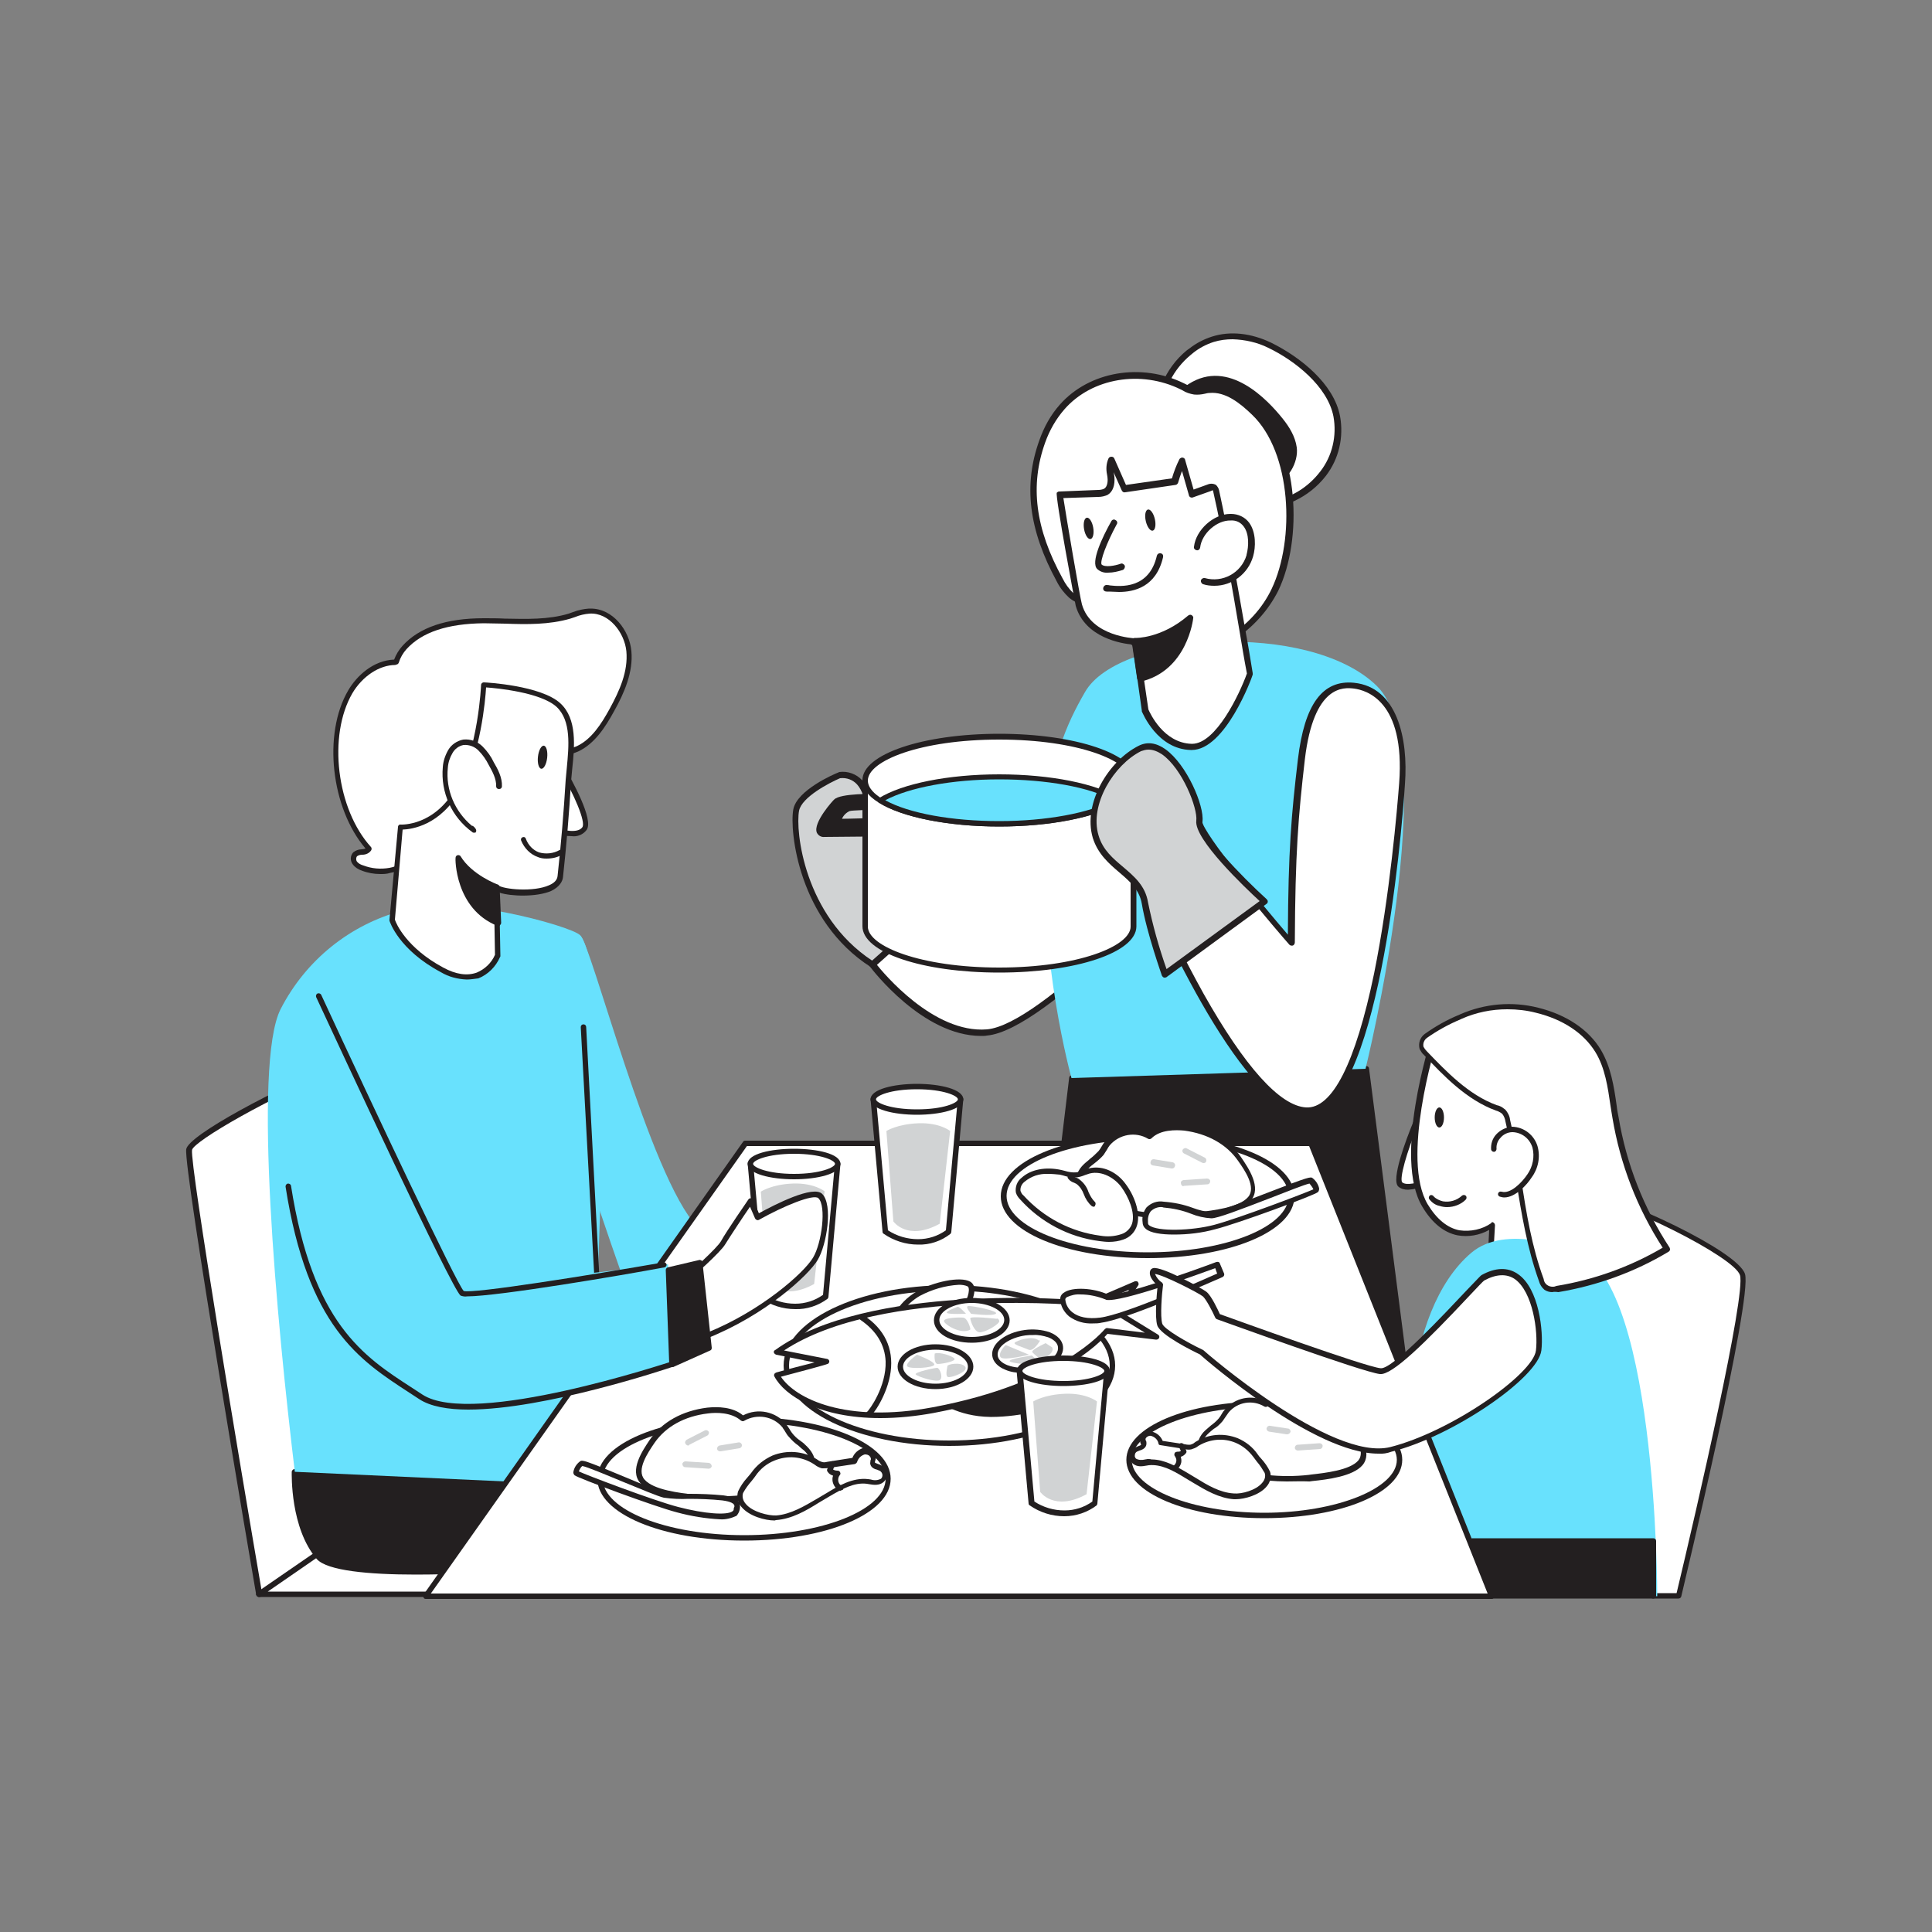 <svg transform="scale(1)" version="1.1" id="Layer_1" xmlns="http://www.w3.org/2000/svg" xmlns:xlink="http://www.w3.org/1999/xlink" x="0px" y="0px" viewBox="0 0 500 500" xml:space="preserve" class="show_show__wrapper__graphic__5Waiy "><rect x="0" y="0" width="500" height="500" fill="#808080" stroke="none"/><title>React</title><style type="text/css">
	.st0{fill:#231F20;}
	.st1{fill:#FFFFFF;}
	.st2{fill:#D1D3D4;}
	.st3{fill:#68E1FD;}
</style><g id="Character_Mom"><polygon class="st0" points="277.3,279 268.6,351.4 366.7,379.2 353.5,276.7 	"></polygon><path class="st0" d="M366.7,379.9c-0.1,0-0.1,0-0.2,0l-98-27.8c-0.3-0.1-0.5-0.4-0.5-0.8l8.7-72.4c0-0.3,0.3-0.6,0.7-0.6l76.2-2.4
		c0.4,0,0.7,0.3,0.7,0.6l13.2,102.6c0,0.4-0.2,0.7-0.6,0.8C366.8,379.9,366.7,379.9,366.7,379.9L366.7,379.9z M269.4,350.9
		l96.4,27.3l-13-100.9l-75,2.3L269.4,350.9z"></path><path class="st1" d="M225.8,249.6c0,0,14.2,18.9,29.6,17.6s54.1-44.7,54.1-44.7l-21.9-35.2c0,0-19.3,52.4-29.6,52
		s-24.9-17.2-24.9-17.2L225.8,249.6z"></path><path class="st0" d="M253.9,268.1c-15.1,0-28.2-17.2-28.8-18c-0.2-0.2-0.2-0.5-0.1-0.7l7.3-27.5c0.1-0.3,0.3-0.5,0.6-0.6
		c0.3-0.1,0.6,0,0.8,0.3c0.1,0.2,14.5,16.5,24.3,16.9h0.1c2.3,0,7.5-3.4,17.8-25.4c6-12.9,10.9-26,10.9-26.1
		c0.2-0.4,0.6-0.6,1.1-0.5c0.2,0.1,0.3,0.2,0.4,0.3l21.9,35.2c0.2,0.3,0.2,0.7-0.1,1c-1.6,1.8-39.1,43.7-54.7,45
		C255,268.1,254.4,268.1,253.9,268.1z M226.7,249.4c1.9,2.4,14.9,18.1,28.7,17c14.1-1.2,49-39.3,53.2-43.9l-20.7-33.3
		c-3.7,9.9-19.9,51.4-29.9,51c-9.1-0.4-20.9-12.5-24.5-16.3L226.7,249.4z"></path><path class="st2" d="M217.2,200.6c0,0-10.3,4.3-11.2,9s0.9,27.9,19.8,40l15.9-14.2c0,0-18.4-10.4-17.2-16.8
		S225.8,199.8,217.2,200.6z"></path><path class="st0" d="M225.8,250.4c-0.2,0-0.3,0-0.4-0.1c-18.8-12-21.1-35.3-20.1-40.8c0.9-5,10.6-9.2,11.7-9.6l0.2-0.1
		c2.2-0.3,4.4,0.5,5.9,2.1c3.7,4,3.2,12.5,2.3,16.9c-0.9,4.7,11.8,13.1,16.8,15.9c0.2,0.1,0.4,0.4,0.4,0.6c0,0.3-0.1,0.5-0.3,0.7
		l-15.9,14.2C226.2,250.3,226,250.4,225.8,250.4z M217.4,201.4c-2.8,1.2-9.9,4.9-10.6,8.4c-1,5.2,1.3,27.2,18.9,38.8l14.6-13
		c-4.1-2.4-17.8-11-16.6-17.1c1-5.3,0.9-12.4-1.9-15.5C220.7,201.8,219.1,201.2,217.4,201.4z"></path><path class="st1" d="M307.7,91.3l0.6-0.5c1.7-1.3,3.6-2.3,5.6-3c4.8-1.5,10.2-0.6,14.7,1.6c7.1,3.5,15.8,10.3,17.4,18.4
		c1,5.2-0.3,10.6-3.6,14.8c-7.3,9.3-18.7,10.1-29.1,5.9C297.9,122.2,295.2,101.6,307.7,91.3z"></path><path class="st0" d="M325,131.8c-4.1-0.1-8.2-0.9-12-2.5c-11.7-4.9-17.2-18.3-12.3-29.9c1.4-3.4,3.6-6.4,6.4-8.7l0.7-0.5
		c1.8-1.4,3.7-2.4,5.9-3.1c4.7-1.5,10.1-0.9,15.3,1.6c7.5,3.7,16.2,10.6,17.8,19c1,5.5-0.3,11.1-3.7,15.5
		C338.8,128.7,332.1,131.9,325,131.8z M319,87.8c-1.6,0-3.3,0.2-4.9,0.7c-1.9,0.6-3.8,1.6-5.4,2.9l-0.6,0.5l0,0
		c-9,7.5-10.1,20.9-2.6,29.9c2.2,2.6,4.9,4.6,8.1,5.9c11.3,4.6,21.8,2.5,28.1-5.7c3.1-4,4.3-9.2,3.4-14.2
		c-1.5-7.8-10-14.5-16.9-17.8C325.4,88.6,322.2,87.9,319,87.8L319,87.8z M307.7,91.3L307.7,91.3z"></path><path class="st0" d="M334.8,115.9c-0.3-2.6-1.8-4.9-3.4-7c-5.2-6.7-14.3-14.6-23.2-8.8c-1.4,0.8-2.5,2.2-2.9,3.7
		c-0.7,3.1,1.9,5.9,4.3,8l10.3,9.1c2.4,2.1,6,4.2,9.4,3.6c3.6-0.6,6.1-5.2,5.7-8.6L334.8,115.9z"></path><path class="st0" d="M328.1,125.5c-4,0-7.7-2.9-8.8-3.9l-10.3-9.1c-2.5-2.2-5.3-5.3-4.6-8.8c0.5-1.8,1.6-3.3,3.2-4.3
		c10.4-6.7,20.5,4.1,24.4,9c1.6,2,3.2,4.5,3.6,7.4l0,0l-0.8,0.1l0.8-0.1c0.5,3.8-2.3,8.9-6.3,9.6
		C328.9,125.5,328.5,125.5,328.1,125.5z M314.7,99c-2.2,0-4.3,0.7-6,1.8c-1.2,0.7-2.1,1.9-2.5,3.2c-0.6,2.7,1.9,5.2,4,7.2l10.3,9.1
		c1.1,1,4.9,4,8.7,3.4c3.1-0.5,5.3-4.6,5-7.7l0.8-0.2L334,116c-0.3-2.5-1.8-4.7-3.3-6.6C328,105.9,321.7,99,314.7,99z"></path><path class="st1" d="M269.7,114.2c1.1-3.3,2.9-6.3,5.1-8.9c7.7-8.7,20.9-10.4,31.1-5.3c1,0.6,2,1,3.1,1.2c1.3,0,2.6-0.1,3.8-0.4
		c4.5-0.4,8.4,2.7,11.7,5.8c10.9,10.3,11.3,33.5,5.2,46.1c-4.7,9.8-15.7,17.5-26.9,16.9c-5.8-0.3-11.5-3.4-14.2-8.5
		c-0.8-1.5-1.4-3.1-1.9-4.8c-3.4,0.1-7,0-9.6-2.1c-1.2-1.1-2.3-2.5-3-4C267.9,138.3,265.2,126.7,269.7,114.2z"></path><path class="st0" d="M304.1,170.4c-0.4,0-0.9,0-1.3,0c-6.3-0.4-12.1-3.9-14.9-9c-0.7-1.4-1.3-2.9-1.7-4.4c-3.6,0-7-0.2-9.5-2.3
		c-1.3-1.2-2.4-2.6-3.2-4.2c-7.3-13.4-8.7-25-4.5-36.6l0,0c1.2-3.4,2.9-6.5,5.3-9.2c7.6-8.6,21.1-10.9,32.1-5.5l0.4,0.2
		c0.8,0.4,1.6,0.8,2.5,0.9c0.8,0,1.5,0,2.3-0.2c0.5-0.1,0.9-0.2,1.4-0.2c4.8-0.5,8.9,2.8,12.4,6c10.8,10.2,11.8,33.7,5.4,47
		C325.6,163.2,314.7,170.4,304.1,170.4z M286.8,155.4c0.4,0,0.7,0.2,0.8,0.6c0.5,1.6,1.1,3.2,1.8,4.7c2.5,4.6,7.8,7.8,13.5,8.1
		c10.4,0.6,21.4-6.3,26.2-16.4c6.1-12.8,5.2-35.3-5.1-45.1c-3.1-3-6.9-6-11-5.6c-0.4,0-0.8,0.1-1.2,0.2c-0.9,0.2-1.8,0.3-2.8,0.2
		c-1.1-0.2-2.1-0.5-3-1.1l-0.4-0.2c-10.3-5.1-23-3-30.1,5.1c-2.2,2.5-3.9,5.5-5,8.6c-4,11.1-2.6,22.3,4.5,35.2
		c0.7,1.4,1.6,2.7,2.8,3.8C280,155.3,283.3,155.4,286.8,155.4L286.8,155.4z"></path><path class="st3" d="M277.3,279c0,0-8.6-30.8-6.8-63.4c1-18.3,5.5-28.2,10.3-36.5c8.8-15.4,58.1-18.6,75.5-1.6s-2.9,99.1-2.9,99.1
		L277.3,279z"></path><path class="st1" d="M293.9,166l2.5,17.8c0,0,3.7,9.3,11.9,9.5s15.2-18.9,15.2-18.9c-2.8-15.8-5.3-31.6-8.7-47.3
		c0-0.3-0.2-0.7-0.4-0.9c-0.4-0.2-1-0.2-1.4,0l-4.5,1.6l-2.5-8.5c-0.8,1.7-1.5,3.4-1.9,5.3l-13,1.9l-3.3-7.4
		c-0.7,1.3-0.4,2.9-0.2,4.3s0,3.2-1.3,3.9c-0.6,0.3-1.3,0.4-1.9,0.4l-10.1,0.4c-0.1,0,4.4,26.4,5,28.6
		C281.9,165.6,293.9,166,293.9,166z"></path><path class="st0" d="M308.4,194.1h-0.2c-8.7-0.2-12.5-9.6-12.7-10c0-0.1,0-0.1,0-0.2l-2.4-17.1c-2.7-0.2-12.3-1.7-14.7-10
		c-0.1-0.3-5.4-28.6-4.9-29.3c0.2-0.2,0.4-0.3,0.6-0.3l10.1-0.4c0.5,0,1.1-0.1,1.5-0.3c1.1-0.6,1-2.5,0.9-3.1l-0.1-0.6
		c-0.3-1.4-0.2-2.9,0.4-4.2c0.2-0.3,0.4-0.4,0.8-0.4c0.3,0,0.6,0.2,0.7,0.5l3,6.8l11.9-1.7c0.5-1.7,1.1-3.3,1.9-4.9
		c0.2-0.4,0.7-0.6,1.1-0.4c0.2,0.1,0.4,0.3,0.4,0.5l2.2,7.7l3.6-1.3c0.7-0.3,1.5-0.3,2.2,0.1c0.4,0.4,0.7,0.9,0.8,1.4
		c2.6,12,4.7,24.3,6.8,36.2c0.7,3.7,1.3,7.4,1.9,11.1c0,0.1,0,0.3,0,0.4C324,175.4,317.1,194.1,308.4,194.1z M297.2,183.6
		c0.4,0.9,3.9,8.7,11.2,8.9h0.1c6.2,0,12.3-12.9,14.2-18.2c-0.7-3.6-1.3-7.3-1.9-10.9c-2-11.9-4.1-24.1-6.8-36.1
		c0-0.2-0.1-0.3-0.1-0.4c-0.2,0-0.4,0.1-0.6,0.2l-4.5,1.6c-0.2,0.1-0.5,0.1-0.7,0c-0.2-0.1-0.4-0.3-0.4-0.5l-1.8-6.3
		c-0.4,1-0.7,2-1,3c-0.1,0.3-0.4,0.6-0.7,0.6l-13,1.9c-0.4,0.1-0.7-0.1-0.9-0.5l-2.1-4.7l0.1,0.5l0.1,0.6c0.2,2.3-0.4,4-1.8,4.8
		c-0.7,0.3-1.5,0.5-2.3,0.5l-9.1,0.3c0.7,4.6,4.3,25.8,4.8,27.5c2.4,8.4,13.7,8.8,13.8,8.8c0.4,0,0.7,0.3,0.8,0.7L297.2,183.6z"></path><path class="st1" d="M309.9,141.6c0.5-4,4.7-7.8,8.8-7.7c5.3,0.1,6,6,4.9,10c-1.4,5-6.6,8-11.7,6.6c0,0-0.1,0-0.1,0"></path><path class="st0" d="M314.3,151.6c-1,0-2-0.1-2.9-0.4c-0.4-0.1-0.7-0.6-0.6-1c0.1-0.4,0.6-0.7,1-0.6c4.6,1.3,9.4-1.3,10.8-5.9
		c0,0,0-0.1,0-0.1c0.6-2.3,0.7-5.4-0.7-7.3c-0.8-1.1-2-1.7-3.4-1.6c-3.6-0.1-7.5,3.4-7.9,7c-0.1,0.5-0.5,0.8-0.9,0.7
		c-0.5-0.1-0.8-0.5-0.7-0.9c0.5-4.4,5.1-8.5,9.4-8.5h0.2c1.8,0,3.6,0.8,4.7,2.3c1.8,2.5,1.7,6.3,1,8.7
		C323,148.5,318.9,151.6,314.3,151.6L314.3,151.6z"></path><path class="st1" d="M288.3,135.3c0,0-5.4,9.9-3.7,11.4s5.7,0,5.7,0"></path><path class="st0" d="M286.8,148.2c-1,0.1-2-0.2-2.8-0.9c-1.9-1.7,1.4-8.5,3.6-12.4c0.2-0.4,0.7-0.6,1.1-0.3
		c0.4,0.2,0.6,0.7,0.3,1.1c-2.6,4.8-4.4,9.6-3.9,10.4c0.9,0.8,3.5,0.3,4.9-0.2c0.4-0.2,0.9,0.1,1.1,0.5c0,0,0,0,0,0
		c0.1,0.4-0.1,0.9-0.5,1.1C289.3,147.9,288.1,148.2,286.8,148.2z"></path><path class="st0" d="M293.9,166c0,0,6.9,0.3,14.3-6c0,0-1.3,12.9-12.9,15.7L293.9,166z"></path><path class="st0" d="M295.2,176.4c-0.2,0-0.3-0.1-0.5-0.1c-0.2-0.1-0.3-0.3-0.4-0.6l-1.4-9.6c-0.1-0.5,0.2-0.9,0.7-1
		c0.1,0,0.1,0,0.2,0c0.1,0,6.7,0.2,13.7-5.8c0.3-0.2,0.6-0.3,0.9-0.1c0.3,0.2,0.5,0.5,0.4,0.8c0,0.1-1.5,13.6-13.6,16.4L295.2,176.4
		z M294.8,166.8l1.1,7.8c7.5-2.2,10.2-9.1,11-12.6C303.4,164.7,299.2,166.4,294.8,166.8L294.8,166.8z"></path><ellipse class="st0" transform="matrix(0.975 -0.224 0.224 0.975 -22.563 70.223)" cx="297.6" cy="134.4" rx="1.2" ry="2.8"></ellipse><ellipse class="st0" transform="matrix(0.985 -0.173 0.173 0.985 -19.401 50.728)" cx="281.7" cy="136.8" rx="1.2" ry="2.8"></ellipse><path class="st0" d="M289.6,153.2c-0.8,0-1.7-0.1-2.5-0.1c-0.2,0-0.5,0-0.7,0c-0.5,0-0.9-0.3-0.9-0.8c0-0.4,0.3-0.8,0.7-0.9
		c0.3,0,0.7,0,1,0.1c2.8,0.3,10.2,1,12.2-7.7c0.1-0.4,0.5-0.7,1-0.6s0.7,0.5,0.6,1l0,0C299.2,152,293.4,153.2,289.6,153.2z"></path><path class="st0" d="M229.6,215.6c0,0-12.2,0.2-16.2,0.2s1.5-7,3-8.5s12.1-1.2,12.1-1.2v2.6c0,0-7.9,0.1-8.7,0.4
		c-1.5,0.4-3.6,3.4-2.1,3.4s8.2-0.2,8.2-0.2L229.6,215.6z"></path><path class="st0" d="M213.4,216.6c-0.8,0.1-1.6-0.3-2-1.1c-1.1-2.6,4.4-8.6,4.5-8.6c1.6-1.6,10.1-1.5,12.6-1.4
		c0.4,0,0.7,0.3,0.7,0.7v2.6c0,0.4-0.3,0.7-0.7,0.7c-3.8,0.1-8,0.2-8.6,0.4c-0.9,0.4-1.6,1.1-2,2c1.9,0,7.8-0.2,7.9-0.2
		c0.2,0,0.4,0,0.5,0.2l3.9,3.3c0.2,0.2,0.3,0.5,0.2,0.8c-0.1,0.3-0.4,0.5-0.6,0.5C229.5,216.4,217.4,216.6,213.4,216.6z
		 M226.4,206.8c-4.4,0-8.8,0.4-9.5,1c-1.7,1.7-4.7,5.9-4.2,7.1c0.1,0.2,0.4,0.2,0.7,0.2c3.1,0,10.8-0.1,14.4-0.2l-2.2-1.9
		c-1.3,0-6.6,0.2-7.9,0.2c-0.6,0-1.1-0.4-1.2-1c-0.2-1.3,1.8-3.4,3.1-3.8c0.8-0.2,5.9-0.4,8.2-0.4v-1.3L226.4,206.8z"></path><path class="st1" d="M223.9,202v37.8c0,6.2,15.6,11.3,34.7,11.3s34.7-5,34.7-11.3V202H223.9z"></path><path class="st0" d="M258.6,251.7c-19.9,0-35.4-5.2-35.4-12V202c0-0.4,0.3-0.7,0.7-0.7h69.5c0.4,0,0.7,0.3,0.7,0.7c0,0,0,0,0,0
		v37.8C294,246.5,278.5,251.7,258.6,251.7z M224.6,202.7v37.1c0,5.1,13.7,10.6,34,10.6s34-5.5,34-10.6v-37.1L224.6,202.7z"></path><path class="st1" d="M293.3,202c0,1.9-1.4,3.6-3.9,5.2c-5.8,3.6-17.4,6.1-30.9,6.1s-25.1-2.5-30.9-6.1c-2.5-1.5-3.9-3.3-3.9-5.2
		c0-6.2,15.6-11.3,34.7-11.3S293.3,195.7,293.3,202z"></path><path class="st0" d="M258.6,213.9c-13.2,0-25.2-2.4-31.2-6.2c-2.8-1.7-4.2-3.7-4.2-5.8c0-6.7,15.6-12,35.4-12s35.4,5.3,35.4,12
		c0,2.1-1.4,4-4.2,5.8C283.8,211.5,271.8,213.9,258.6,213.9z M258.6,191.4c-20.4,0-34,5.5-34,10.6c0,2,1.9,3.6,3.5,4.6
		c5.9,3.7,17.6,6,30.5,6s24.6-2.3,30.5-6c1.6-1,3.5-2.6,3.5-4.6C292.6,196.9,279,191.4,258.6,191.4z"></path><path class="st3" d="M289.5,207.1c-5.8,3.6-17.4,6.1-30.9,6.1s-25.1-2.5-30.9-6.1c5.8-3.6,17.4-6.1,30.9-6.1
		S283.7,203.5,289.5,207.1z"></path><path class="st0" d="M258.6,213.9c-13.2,0-25.2-2.4-31.2-6.2c-0.3-0.2-0.4-0.6-0.2-0.9c0.1-0.1,0.1-0.2,0.2-0.2
		c6.1-3.8,18-6.2,31.2-6.2c13.2,0,25.2,2.4,31.2,6.2c0.3,0.2,0.4,0.6,0.2,1c-0.1,0.1-0.1,0.2-0.2,0.2
		C283.8,211.5,271.8,213.9,258.6,213.9z M229.1,207.1c6.1,3.4,17.3,5.4,29.5,5.4s23.4-2.1,29.5-5.4c-6.1-3.4-17.3-5.4-29.5-5.4
		S235.3,203.8,229.1,207.1L229.1,207.1z"></path><path class="st0" d="M283.5,216.5c0,0,8.5,0.2,12.6,0.2s11-7,9.5-8.5s-12.1-1.2-12.1-1.2v2.6c0,0,7.6-0.2,7.8,0.6s-3.5,3.1-5,3.1
		s-9-0.2-9-0.2L283.5,216.5z"></path><path class="st0" d="M296.1,217.4c-4,0-12.5-0.2-12.6-0.2c-0.3,0-0.6-0.2-0.6-0.5c-0.1-0.3,0-0.6,0.2-0.8l3.9-3.3
		c0.1-0.1,0.3-0.2,0.5-0.2c0.1,0,7.5,0.2,8.9,0.2c1,0,3.4-1.4,4.1-2.1c-2.3-0.3-4.6-0.4-6.9-0.2c-0.2,0-0.4-0.1-0.5-0.2
		c-0.1-0.1-0.2-0.3-0.2-0.5V207c0-0.4,0.3-0.7,0.7-0.7c2.6-0.1,11-0.2,12.6,1.4c0.3,0.3,0.6,1,0.2,2.1
		C305.2,212.6,299.7,217.4,296.1,217.4z M285.4,215.9c2.7,0.1,7.9,0.2,10.8,0.2c2.7,0,7-3.6,8.5-6c0.6-1,0.5-1.4,0.5-1.4
		c-0.8-0.8-6.1-1.1-10.9-1v1.2c7.5-0.2,7.7,0.7,7.8,1.2c0.1,0.4,0,0.9-0.3,1.2c-0.9,1.2-3.8,2.9-5.4,2.9c-1.4,0-7.3-0.2-8.7-0.2
		L285.4,215.9z"></path><path class="st1" d="M336.8,196.5c-1.7,14.6-2.5,24.3-2.6,47.6c0,0-22.8-26.4-23.9-31.5s-7.7-13.1-13.2-12S284,217.1,288,220
		s8.6,8.6,8.6,8.6s24.2,57.7,41.4,58.9s23.6-67,24.9-84.6s-5.4-24.6-12.5-25.4S338.5,181.9,336.8,196.5z"></path><path class="st0" d="M338.4,288.3h-0.5c-17.3-1.1-40.5-55.7-42-59.3c-0.6-0.7-4.8-5.8-8.4-8.4c-1.4-1-1.8-3.1-1.2-6.1
		c1.2-5.4,6.2-14,10.6-14.8c5.9-1.1,12.9,7,14.1,12.7c0.8,3.8,15.2,21.2,22.3,29.5c0.1-21.8,0.9-31.1,2.6-45.4s6.4-20.6,14.5-19.8
		c11.1,1.1,14.1,14.3,13.2,26.2C362.7,217.2,356.5,288.2,338.4,288.3z M298.2,201.2c-0.3,0-0.6,0-0.9,0.1c-3.4,0.7-8.2,8.2-9.4,13.6
		c-0.5,2.2-0.3,3.9,0.5,4.4c4,2.9,8.6,8.5,8.8,8.8c0,0.1,0.1,0.1,0.1,0.2c4.2,9.9,9,19.5,14.2,28.9c10.6,18.8,19.7,29,26.5,29.4
		s12.8-11.5,17.6-34.6c4.1-20.2,6-42.8,6.5-49.3c1.6-21.4-8.6-24.1-11.7-24.5c-2.6-0.3-10.4-1.1-12.7,18.3
		c-1.7,14.7-2.5,24.2-2.6,47.4c0,0.3-0.2,0.7-0.5,0.8c-0.3,0.1-0.7,0-0.9-0.2c-2.4-2.7-23-26.7-24.1-31.9
		C308.5,208,303,201.2,298.2,201.2z"></path><path class="st2" d="M301.4,252.2l25.8-18.9c0,0-17.5-15.8-16.9-20.8s-7.6-22.6-15.3-18.8s-13.9,14.6-11.5,22.8s11.5,9.5,12.7,17.2
		S301.4,252.2,301.4,252.2z"></path><path class="st0" d="M301.4,253c-0.1,0-0.2,0-0.2,0c-0.2-0.1-0.4-0.3-0.5-0.5c0-0.1-3.9-10.9-5.2-18.6c-0.6-3.6-3.1-5.8-5.8-8.1
		s-5.6-4.8-6.9-9c-2.6-8.9,4.1-19.9,11.9-23.8c2.2-1.1,4.5-0.8,6.9,0.9c5.5,3.9,10.1,14.6,9.6,18.7c-0.4,3.3,10,14.1,16.6,20.1
		c0.2,0.2,0.3,0.4,0.3,0.6c0,0.2-0.1,0.5-0.3,0.6l-25.8,18.9C301.8,253,301.6,253,301.4,253z M297.2,194c-0.7,0-1.3,0.2-1.9,0.4
		c-7,3.5-13.4,13.8-11,21.8c1.1,3.8,3.8,6,6.4,8.2c2.8,2.4,5.7,4.8,6.4,9.1c1.2,5.9,2.8,11.6,4.8,17.3l24.1-17.6
		c-3.7-3.4-17-16-16.4-20.8c0.4-3.2-3.6-13.5-8.9-17.2C299.6,194.5,298.5,194,297.2,194z"></path></g><g id="Chair_2"><path class="st1" d="M427.9,413h6.6c0,0,18.6-76.9,16.6-83.2s-43-25.2-46.1-20.8s-9.5,69.4-9.5,69.4L427.9,413z"></path><path class="st0" d="M434.4,413.7h-6.6c-0.2,0-0.4-0.1-0.5-0.2l-32.5-34.7c-0.1-0.1-0.2-0.3-0.2-0.5c0.6-6.7,6.4-65.4,9.6-69.7
		c0.7-0.9,2.2-1.1,4.8-0.7c10.6,1.8,40.7,15.8,42.6,21.8c2,6.4-15.8,80.4-16.5,83.5C435,413.5,434.7,413.7,434.4,413.7z
		 M428.2,412.3h5.7c5.2-21.7,18-77.3,16.4-82.3c-1.5-4.7-29.8-18.9-41.5-20.9c-2.8-0.5-3.4,0.1-3.4,0.2c-2.2,3.1-6.8,42.6-9.3,68.7
		L428.2,412.3z"></path></g><g id="Chair_1"><path class="st1" d="M67,412.6c0,0-18.9-110.4-18.1-115.1s56-32.7,63.5-27.2s0.4,120.2,0.4,120.2L67,412.6z"></path><path class="st0" d="M67,413.3c-0.1,0-0.2,0-0.3-0.1c-0.2-0.1-0.3-0.3-0.4-0.5c-0.8-4.5-18.9-110.5-18.1-115.3
		c0.6-3.6,23-15.6,40.2-22.6c13.4-5.4,21.5-7.1,24.3-5c7.6,5.6,1.4,109.1,0.7,120.8c0,0.3-0.2,0.5-0.4,0.6l-45.7,22.1
		C67.2,413.3,67.1,413.3,67,413.3z M109.3,270.3c-3.8,0-10.7,1.9-19.8,5.6c-19.6,7.9-39.4,19.5-39.8,21.7c-0.6,3.7,12.6,82.6,18,114
		l44.5-21.5c2.8-46,5.1-115.3-0.1-119.2C111.2,270.5,110.3,270.2,109.3,270.3L109.3,270.3z"></path><polygon class="st1" points="96.2,392.5 67,412.6 120.7,412.6 136,391.7 	"></polygon><path class="st0" d="M120.7,413.3H67c-0.3,0-0.6-0.2-0.7-0.5c-0.1-0.3,0-0.6,0.3-0.8l29.2-20.1c0.1-0.1,0.2-0.1,0.4-0.1L136,391
		c0.3,0,0.5,0.1,0.6,0.4c0.1,0.2,0.1,0.5-0.1,0.7L121.2,413C121.1,413.2,120.9,413.3,120.7,413.3z M69.3,411.9h51l14.3-19.5
		l-38.2,0.8L69.3,411.9z"></path></g><g id="Character_Male"><path class="st0" d="M76.2,381c0,0-0.5,14.2,6.3,22.1s71.5,1,71.5,1l-4.7-36.3L76.2,381z"></path><path class="st0" d="M107.7,407.5c-12.3,0-23-1-25.7-4c-6.9-8-6.5-22-6.5-22.6c0-0.3,0.3-0.6,0.6-0.7l73-13.1c0.2,0,0.4,0,0.5,0.1
		c0.2,0.1,0.3,0.3,0.3,0.5l4.8,36.2c0,0.2,0,0.4-0.1,0.5c-0.1,0.1-0.3,0.2-0.5,0.3C152.4,405,127.8,407.5,107.7,407.5z M76.9,381.5
		c0,2.7,0.3,14.3,6.2,21c5.3,6.2,51.8,2.8,70.2,0.9l-4.5-34.8L76.9,381.5z"></path><path class="st3" d="M104.4,235.6c-13.8,3.6-25.3,12.9-31.8,25.6c-7.2,14.3-1,80.8,3.7,119.7l76.3,3.5c0,0,4.2-94.9,3.2-110.6
		s-3.3-29.4-5.7-31.8S116.2,230.9,104.4,235.6z"></path><path class="st3" d="M150.1,242.1c2.9,1.7,17.9,62.4,30.5,75.6l-15.5,23.9c0,0-12.6-34.7-18.4-55.2s0-44.7,0-44.7"></path><path class="st0" d="M154.8,336.5c-0.4,0-0.7-0.3-0.7-0.7l-3.8-70c0-0.4,0.3-0.7,0.7-0.7c0.4,0,0.7,0.3,0.7,0.7l0,0l3.7,70
		C155.5,336.1,155.2,336.4,154.8,336.5C154.9,336.5,154.9,336.5,154.8,336.5L154.8,336.5z"></path><path class="st1" d="M100.8,225.3c-2.3,0.4-4.8,0.2-7-0.6c-0.8-0.2-1.5-0.7-2-1.3c-0.5-0.6-0.5-1.6,0-2.2c0.9-0.9,3-0.3,3.6-1.5
		c-8.9-9.8-11.6-29.1-4.8-40.6c2.5-4.2,6.9-7.7,11.8-7.6c0.4-1.4,1.2-2.7,2.2-3.8c5-5.5,13.1-6.9,20.5-6.9c7.4-0.1,15,0.9,22.2-1.2
		c1.7-0.6,3.4-1,5.1-1.3c5.4-0.3,9.7,5,10.3,10.4s-1.8,10.5-4.4,15.3c-2.1,3.8-4.7,8-8.8,10s-9.3,1.4-12.9,4.5
		c-3.4,2.9-5.9,7.4-9,10.8c-4.9,5.3-11.1,9.4-18,11.8c-2.6,0.9-3.2,2.1-5.5,3.2C103.1,224.7,102,225.1,100.8,225.3z"></path><path class="st0" d="M98.4,226.2c-1.6,0-3.3-0.3-4.8-0.9c-0.9-0.3-1.7-0.8-2.3-1.6c-0.7-0.9-0.7-2.2,0.1-3.1
		c0.6-0.5,1.4-0.8,2.2-0.8c0.3,0,0.7-0.1,1-0.2c-8.9-10.4-11.1-29.6-4.5-40.9c2.2-3.8,6.5-7.8,11.9-8c0.5-1.3,1.2-2.5,2.2-3.6
		c4.3-4.7,11.2-7.1,21-7.1c1.8,0,3.7,0,5.5,0.1c5.5,0.1,11.2,0.3,16.5-1.3l1.1-0.4c1.3-0.5,2.7-0.8,4.1-0.9h0.5
		c5.7,0,10,5.6,10.5,11s-1.8,10.8-4.5,15.6c-2.3,4.2-5,8.3-9.1,10.3c-1.8,0.8-3.6,1.3-5.5,1.6c-2.7,0.6-5.2,1.1-7.3,2.8
		c-1.9,1.8-3.7,3.8-5.2,6c-1.2,1.6-2.4,3.2-3.8,4.7c-5,5.5-11.3,9.6-18.3,12c-1.1,0.4-2.1,0.9-3,1.7c-0.7,0.6-1.5,1.1-2.3,1.5
		c-1.1,0.6-2.2,1-3.4,1.2l0,0C100.1,226.2,99.2,226.2,98.4,226.2z M100.8,225.3L100.8,225.3z M102.3,172.1c-4.1,0-8.5,2.9-11.1,7.3
		c-6.4,11-4.1,30,4.8,39.8c0.2,0.2,0.2,0.5,0.1,0.8c-0.5,0.8-1.4,1.2-2.3,1.2c-0.5,0-1,0.1-1.4,0.4c-0.3,0.4-0.3,1,0,1.4
		c0.4,0.5,1,0.8,1.7,1c2.1,0.8,4.4,1,6.7,0.6l0,0c1.1-0.2,2.1-0.6,3.1-1.1c0.8-0.4,1.5-0.9,2.1-1.4c1-0.8,2.2-1.5,3.4-1.9
		c6.8-2.3,12.8-6.3,17.7-11.6c1.3-1.5,2.5-3,3.7-4.6c1.6-2.3,3.4-4.4,5.4-6.3c2.3-2,5.1-2.6,7.9-3.1c1.8-0.3,3.5-0.8,5.2-1.5
		c3.8-1.8,6.3-5.7,8.5-9.7c2.5-4.6,4.8-9.6,4.3-14.9c-0.5-4.8-4.5-10-9.5-9.7c-1.3,0.1-2.6,0.4-3.8,0.9l-1.2,0.4
		c-5.5,1.6-11.3,1.5-16.9,1.3c-1.8,0-3.7-0.1-5.5-0.1c-9.4,0.1-16,2.3-20,6.7c-0.9,1-1.6,2.2-2,3.5c-0.1,0.3-0.4,0.5-0.7,0.5
		L102.3,172.1z"></path><path class="st1" d="M145.5,199c0,0,7.6,13,5.7,15.5s-7.4,0.5-7.4,0.5"></path><path class="st0" d="M148,216.4c-1.5,0-3-0.3-4.4-0.8c-0.4-0.1-0.5-0.5-0.4-0.9c0.1-0.4,0.5-0.6,0.9-0.4c0,0,0,0,0,0
		c1.4,0.5,5.4,1.5,6.6-0.2c1-1.3-2.2-8.7-5.8-14.7c-0.2-0.3-0.1-0.8,0.2-1c0,0,0,0,0.1,0c0.3-0.2,0.7-0.1,0.9,0.2c0,0,0,0,0,0
		c1.8,3.1,7.7,13.6,5.7,16.2C150.9,216,149.4,216.6,148,216.4z"></path><path class="st1" d="M144.6,182.4c5,4.6,3,13.6,2.6,19.5c-0.5,8.3-1.2,16.6-2.1,24.9c-0.6,5.2-14.2,4.6-16.6,2.9l0.3,17.5
		c0,0-3.7,9.5-14.5,3.7S101.5,238,101.5,238l2.2-24c0,0,9,0.6,15-9.9s6.6-27,6.6-27S139.7,177.9,144.6,182.4z"></path><path class="st0" d="M120.8,253.5c-2.4-0.1-4.7-0.7-6.7-1.9c-10.9-5.8-13.2-13-13.3-13.3c0-0.1,0-0.2,0-0.3l2.2-24
		c0-0.4,0.4-0.7,0.7-0.6c0,0,0,0,0,0c0.3,0,8.7,0.4,14.3-9.5c5.8-10.2,6.5-26.5,6.5-26.6c0-0.2,0.1-0.4,0.2-0.5
		c0.1-0.1,0.3-0.2,0.5-0.2c0.6,0,14.8,0.8,19.8,5.4l0,0c4.4,4,3.7,11.2,3.1,16.9c-0.1,1.1-0.2,2.2-0.3,3.2
		c-0.5,8.3-1.2,16.7-2.1,24.9c-0.1,1-0.8,2.5-3.1,3.6c-3.8,1.6-10.4,1.4-13.4,0.4l0.3,16.4c0,0.1,0,0.2-0.1,0.3
		c-1.1,2.5-3.1,4.5-5.6,5.5C122.9,253.3,121.8,253.5,120.8,253.5z M102.2,238c0.3,1,3,7.3,12.5,12.4c3.3,1.8,6.2,2.2,8.7,1.3
		c2.1-0.9,3.8-2.5,4.7-4.6l-0.3-17.4c0-0.4,0.3-0.7,0.7-0.7c0.1,0,0.3,0,0.4,0.1c1.5,1.1,9.2,1.8,13.2,0c1.4-0.6,2.1-1.4,2.2-2.4
		c0.9-8.2,1.6-16.6,2.1-24.9c0.1-1,0.2-2.1,0.3-3.2c0.5-5.4,1.2-12.1-2.7-15.7l0,0c-4.1-3.7-15.3-4.8-18.2-5
		c-0.2,3.3-1.4,17.2-6.7,26.6c-5.2,9.2-12.6,10.1-14.9,10.2L102.2,238z"></path><path class="st1" d="M145.3,220.6c0,0-6.7,3.6-9.7-3.2"></path><path class="st0" d="M141.4,222.2c-0.8,0-1.5-0.1-2.2-0.4c-2-0.7-3.5-2.3-4.3-4.2c-0.2-0.4,0-0.8,0.3-0.9c0.4-0.2,0.8,0,0.9,0.4
		c0.6,1.6,1.8,2.9,3.4,3.5c1.8,0.5,3.7,0.3,5.3-0.6c0.3-0.2,0.8,0,0.9,0.3c0.2,0.3,0.1,0.8-0.3,0.9c0,0,0,0,0,0
		C144.3,221.9,142.9,222.2,141.4,222.2z"></path><path class="st1" d="M129.2,203.5c0.1-2.1-1-4-2-5.8c-0.7-1.4-1.7-2.8-2.8-3.9c-1.2-1.2-2.8-1.8-4.4-1.6c-1.4,0.3-2.7,1.2-3.4,2.4
		c-0.7,1.2-1.2,2.6-1.3,4.1c-0.6,6.4,2.2,12.6,7.3,16.3l-0.4-0.5"></path><path class="st0" d="M122.7,215.5c-0.1,0-0.3,0-0.4-0.1c-5.4-3.9-8.3-10.3-7.7-16.9c0.1-1.5,0.6-3,1.4-4.4c0.8-1.4,2.3-2.4,3.9-2.7
		c1.9-0.2,3.7,0.5,5,1.8c1.2,1.2,2.2,2.6,2.9,4.1c1,1.7,2.2,3.9,2.1,6.2c0,0.4-0.3,0.7-0.7,0.7c0,0,0,0-0.1,0
		c-0.4,0-0.7-0.3-0.7-0.7c0.1-1.9-1-3.9-1.9-5.5c-0.7-1.4-1.6-2.7-2.7-3.8c-1-1-2.4-1.5-3.8-1.4c-1.2,0.2-2.3,1-2.9,2.1
		c-0.7,1.2-1.1,2.4-1.2,3.8c-0.6,5.7,1.8,11.3,6.2,15c0.2,0,0.4,0.1,0.6,0.3l0.4,0.5c0.2,0.3,0.2,0.7,0,0.9
		C123.1,215.5,122.9,215.5,122.7,215.5z"></path><path class="st0" d="M128.6,229.7c0,0-7-2.6-10-7.6c0,0-0.2,12.7,10.4,17L128.6,229.7z"></path><path class="st0" d="M129,239.7c-0.1,0-0.2,0-0.3-0.1c-11-4.4-10.9-17.5-10.8-17.6c0-0.4,0.3-0.7,0.7-0.7c0.2,0,0.5,0.1,0.6,0.3
		c2.9,4.8,9.5,7.3,9.6,7.3c0.3,0.1,0.4,0.3,0.5,0.6l0.4,9.3c0,0.2-0.1,0.5-0.3,0.6C129.3,239.7,129.1,239.7,129,239.7z M119.5,224.4
		c0.5,3.6,2.3,10.3,8.8,13.5l-0.4-7.8C124.7,228.9,121.8,226.9,119.5,224.4L119.5,224.4z"></path><ellipse class="st0" transform="matrix(0.109 -0.994 0.994 0.109 -69.614 314.173)" cx="140.4" cy="195.9" rx="3" ry="1.2"></ellipse></g><g id="Character_Girl"><path class="st1" d="M366.4,290.8c0,0-5.8,14.2-3.9,15.8s6.6-0.5,6.6-0.5"></path><path class="st0" d="M364.4,307.9c-0.9,0-1.8-0.2-2.5-0.8c-2-1.7,2-12.2,3.8-16.6c0.1-0.4,0.6-0.5,0.9-0.4c0,0,0,0,0,0
		c0.4,0.1,0.5,0.6,0.4,0.9c-3,7.3-4.9,14.1-4.1,15c1.1,0.9,4.1,0.1,5.8-0.6c0.4-0.2,0.8,0,0.9,0.4c0.2,0.3,0,0.8-0.3,0.9
		c0,0,0,0,0,0C367.7,307.4,366.1,307.8,364.4,307.9z"></path><path class="st1" d="M371.2,268.5c0,0-10,31-2.5,43.5s17.5,5,17.5,5l-0.7,13.2l15.7-1.1c0,0,5-31.7,6.1-44.9
		S377.3,260.3,371.2,268.5z"></path><path class="st0" d="M385.5,330.9c-0.4,0-0.7-0.3-0.7-0.7c0,0,0,0,0,0l0.6-11.9c-2.5,1.4-5.4,1.9-8.2,1.4c-3.5-0.7-6.6-3.2-9.1-7.4
		c-7.6-12.6,2-42.8,2.4-44.1c0-0.1,0.1-0.1,0.1-0.2c3.4-4.6,12.9-3.6,20.8-0.7s17.1,9.2,16.5,16.8c-1.1,13.1-6,44.7-6.1,45
		c0,0.3-0.3,0.6-0.6,0.6L385.5,330.9L385.5,330.9z M386.2,316.3c0.1,0,0.2,0,0.3,0.1c0.2,0.1,0.4,0.4,0.4,0.7l-0.7,12.4l14.4-1
		c0.7-4.3,5-32.3,6-44.3c0.5-6.4-7.4-12.4-15.5-15.4c-8.6-3.2-16.6-3.2-19.1,0.1c-0.6,2-9.5,31.1-2.5,42.8c2.3,3.8,5.1,6.1,8.2,6.7
		c2.9,0.4,5.9-0.2,8.3-1.9C385.9,316.3,386.1,316.3,386.2,316.3z"></path><path class="st3" d="M406.3,323.4c0,0-16.5-6.8-25.5,0.8s-13.7,21.5-15.2,35s5,51.8,5,51.8l58.3,2.1
		C428.9,413,428.9,327.4,406.3,323.4z"></path><polyline class="st0" points="381.1,398.8 427.9,398.8 427.9,413 365.8,413 381.1,398.8 	"></polyline><path class="st0" d="M427.9,413.7h-62c-0.4,0-0.7-0.3-0.7-0.7c0-0.2,0.1-0.4,0.2-0.5l15.2-14.2c0.1-0.1,0.3-0.2,0.5-0.2h46.8
		c0.4,0,0.7,0.3,0.7,0.7v0V413C428.6,413.4,428.3,413.7,427.9,413.7C427.9,413.7,427.9,413.7,427.9,413.7z M367.6,412.3h59.5v-12.8
		h-45.8L367.6,412.3z"></path><path class="st1" d="M387.9,287c0.5,0.2,1,0.5,1.4,0.8c0.5,0.6,0.9,1.4,1,2.2c3.2,13.9,3.7,27.7,8.7,41.3c0.2,0.7,0.6,1.4,1.2,1.9
		c0.9,0.5,1.9,0.6,2.8,0.3c10-1.6,19.7-5.1,28.4-10.4c-6.8-10.2-11.4-21.8-13.3-34c-1-5.9-1.4-12.1-4.5-17.2
		c-3.4-5.6-9.5-9-15.8-10.5c-6.6-1.7-13.5-1.1-19.7,1.6c-2.8,1.3-6.7,3.1-9.1,5c-1,0.7-1.4,2-1.1,3.1c0.2,0.5,0.6,0.9,1,1.3
		c5.4,5.6,11.1,11.5,18.4,14.2L387.9,287z"></path><path class="st0" d="M401.7,334.4c-0.7,0-1.4-0.2-2-0.6c-0.7-0.6-1.2-1.4-1.4-2.2c-3.1-8.6-4.5-17.4-5.9-25.9
		c-0.8-5.1-1.6-10.3-2.8-15.5c-0.1-0.7-0.4-1.4-0.8-1.9c-0.3-0.3-0.7-0.5-1.1-0.7l-0.6-0.2c-7.6-2.8-13.5-9-18.6-14.4
		c-0.5-0.4-0.8-1-1.1-1.5c-0.4-1.5,0.1-3,1.3-3.9c2.8-2,5.8-3.7,9-5l0.2-0.1c6.4-2.8,13.5-3.4,20.2-1.7c7.3,1.8,13.1,5.7,16.2,10.9
		c2.6,4.4,3.4,9.5,4.1,14.5c0.1,1,0.3,2,0.5,3c2,12,6.5,23.5,13.2,33.7c0.1,0.2,0.1,0.4,0.1,0.5c0,0.2-0.2,0.4-0.3,0.5
		c-8.8,5.3-18.5,8.8-28.6,10.5C402.6,334.3,402.1,334.3,401.7,334.4z M390.1,261.2c-4.1,0-8.1,0.8-11.9,2.5l-0.2,0.1
		c-3.1,1.3-6,2.9-8.7,4.8c-0.7,0.5-1.1,1.4-0.9,2.3c0.2,0.4,0.5,0.8,0.8,1.1c5.1,5.3,10.8,11.3,18.1,14l0.7,0.2l0,0
		c0.6,0.2,1.1,0.6,1.6,1c0.6,0.7,1.1,1.6,1.2,2.6c1.2,5.2,2,10.5,2.9,15.6c1.3,8.4,2.7,17.2,5.8,25.6c0.1,1.2,1.2,2.1,2.5,2
		c0.3,0,0.5-0.1,0.8-0.2c9.7-1.6,19-4.9,27.5-9.9c-6.6-10.2-11-21.6-13-33.6c-0.2-1-0.3-2-0.5-3.1c-0.7-4.8-1.4-9.8-3.9-13.9
		c-3-4.9-8.4-8.5-15.4-10.2C395.2,261.5,392.7,261.2,390.1,261.2L390.1,261.2z"></path><path class="st1" d="M386.7,297.4c-0.3-2.6,2.1-5.1,4.8-5.1c2.7,0.1,5.1,1.9,5.8,4.5c0.7,2.6,0.2,5.3-1.3,7.5
		c-1.4,2-4.7,5.6-7.5,4.7"></path><path class="st0" d="M389.3,309.9c-0.4,0-0.7-0.1-1.1-0.2c-0.4-0.1-0.6-0.5-0.5-0.8c0.1-0.4,0.5-0.6,0.8-0.5c0,0,0.1,0,0.1,0
		c2.3,0.7,5.3-2.4,6.7-4.5c1.4-2,1.9-4.6,1.3-6.9c-0.7-2.3-2.7-3.9-5.1-4h-0.1c-1.2,0-2.4,0.6-3.1,1.5c-0.7,0.7-1.1,1.8-1,2.8
		c0,0.4-0.2,0.7-0.6,0.8c0,0,0,0,0,0c-0.4,0-0.7-0.2-0.8-0.6c-0.1-1.4,0.3-2.8,1.3-3.9c1.1-1.2,2.6-1.9,4.2-2c3,0.1,5.6,2.1,6.5,5
		c0.8,2.8,0.2,5.8-1.5,8.1C395.2,306.6,392.2,309.9,389.3,309.9z"></path><path class="st0" d="M374.5,312.4c-0.6,0-1.3-0.1-1.9-0.3c-1.1-0.2-2.1-0.9-2.8-1.9c-0.1-0.4,0.1-0.8,0.4-0.9
		c0.4-0.1,0.7,0.1,0.9,0.4c0.6,0.6,1.5,1,2.3,1.2c1.8,0.3,3.6-0.2,5-1.5c0.3-0.2,0.7-0.2,1,0.1c0.2,0.3,0.2,0.7-0.1,1
		C378.1,311.7,376.3,312.4,374.5,312.4z"></path><ellipse class="st0" cx="372.5" cy="289.2" rx="1.2" ry="2.6"></ellipse></g><g id="Table"><polygon class="st1" points="192.9,295.9 339.3,295.9 386.1,413.1 110.2,413.1 	"></polygon><path class="st0" d="M386.1,413.8H110.2c-0.3,0-0.5-0.1-0.6-0.4c-0.1-0.2-0.1-0.5,0-0.7l82.7-117.2c0.1-0.2,0.3-0.3,0.6-0.3h146.4
		c0.3,0,0.5,0.2,0.6,0.4l46.8,117.2c0.1,0.2,0.1,0.5-0.1,0.6C386.5,413.7,386.3,413.8,386.1,413.8z M111.5,412.4h273.5l-46.2-115.8
		H193.3L111.5,412.4z"></path></g><g id="Food"><ellipse class="st1" cx="245.7" cy="353.4" rx="42.2" ry="20.1"></ellipse><path class="st0" d="M245.7,374.2c-23.7,0-42.9-9.3-42.9-20.8s19.2-20.8,42.9-20.8s42.9,9.3,42.9,20.8S269.4,374.2,245.7,374.2z
		 M245.7,334c-22.9,0-41.5,8.7-41.5,19.4s18.6,19.4,41.5,19.4s41.5-8.7,41.5-19.4S268.6,334,245.7,334L245.7,334z"></path><ellipse class="st1" cx="327.2" cy="377.8" rx="35" ry="14.4"></ellipse><path class="st0" d="M327.2,392.9c-20,0-35.7-6.6-35.7-15.1s15.7-15.1,35.7-15.1s35.7,6.6,35.7,15.1S347.2,392.9,327.2,392.9z
		 M327.2,364.1c-18.6,0-34.3,6.3-34.3,13.7s15.7,13.7,34.3,13.7s34.3-6.3,34.3-13.7S345.8,364.1,327.2,364.1L327.2,364.1z"></path><path class="st1" d="M336.1,361.3c-3-0.4-6.5,0-8.6,2.1c-3.3-2-7.6-1.3-10.1,1.7c-0.6,0.7-1,1.6-1.6,2.3c-1.1,1.1-2.4,2.2-3.6,3.2
		c-1.2,1.1-2.1,2.7-1.5,4.2c0.2,0.4,0.4,0.9,0.2,1.3s-0.4,0.4-0.6,0.6s-0.2,0.6,0.1,0.7c2,0.2,4.6,2.1,6.6,2.8
		c2.3,0.8,4.6,1.4,7,1.8c4.9,0.9,9.8,1.1,14.8,0.5c3.6-0.4,10.7-1,13.2-3.9s-0.8-7.3-2.4-9.7C346.6,364.3,341.5,361.9,336.1,361.3z"></path><path class="st0" d="M333,383.4c-3.1,0-6.1-0.3-9.1-0.8c-2.4-0.4-4.7-1.1-7-1.8c-0.9-0.4-1.8-0.8-2.7-1.3c-1.1-0.7-2.4-1.2-3.7-1.5
		c-0.4,0-0.7-0.3-0.8-0.6c-0.2-0.4-0.1-0.9,0.2-1.2c0.1-0.1,0.2-0.2,0.4-0.3c0.1,0,0.1-0.1,0.2-0.1c0-0.2-0.1-0.3-0.2-0.4l-0.1-0.2
		c-0.7-1.8,0.4-3.8,1.7-5c0.5-0.4,1-0.9,1.5-1.3c0.7-0.5,1.4-1.1,2-1.8c0.3-0.4,0.6-0.8,0.8-1.2c0.2-0.4,0.5-0.8,0.8-1.1
		c2.6-3.1,7-4,10.6-2.1c2.5-2.1,6.1-2.2,8.7-1.9l0,0c6,0.7,11,3.5,13.9,7.8c1.8,2.7,5.1,7.4,2.4,10.6c-2.5,2.9-9.1,3.7-13,4.1
		l-0.7,0.1C336.9,383.3,334.9,383.4,333,383.4z M311.3,376.7c1.2,0.4,2.4,0.9,3.5,1.5c0.8,0.4,1.6,0.8,2.5,1.2
		c6.9,2.3,14.2,3.1,21.4,2.3l0.7-0.1c3.5-0.4,9.9-1.1,12.1-3.6c2-2.3-0.9-6.5-2.4-8.8c-2.8-4-7.4-6.6-13-7.2l0,0
		c-2-0.2-5.8-0.3-8,1.9c-0.2,0.2-0.6,0.3-0.9,0.1c-3-1.8-6.9-1.2-9.2,1.5c-0.2,0.3-0.5,0.7-0.7,1c-0.3,0.4-0.6,0.9-0.9,1.3
		c-0.7,0.8-1.4,1.5-2.3,2c-0.5,0.4-1,0.8-1.4,1.2c-1,0.9-1.8,2.3-1.3,3.5l0.1,0.2c0.3,0.5,0.3,1.1,0.1,1.6
		C311.5,376.5,311.4,376.6,311.3,376.7z"></path><path class="st1" d="M320.1,372.8c-3.3-1.3-7.1-1-10.1,0.8c-0.5,0.4-1.1,0.7-1.8,0.9c-0.5,0.1-1,0-1.5-0.1l-6.3-1
		c-0.3-1.2-1.2-2-2.4-2.4c-1.1-0.2-2.5,0.8-2.2,2c0.1,0.3,0.2,0.5,0.2,0.8c0,0.9-1.3,0.9-2.1,1.4c-0.9,0.5-1.2,1.7-0.6,2.6
		c0.1,0.1,0.2,0.3,0.3,0.4c1,0.8,2.3,0.4,3.5,0.2c3.4-0.4,6.6,1.4,9.5,3.2l2.5,1.5c3.2,1.9,6.5,3.9,10.1,4.1c3,0.2,9.9-2,8.8-6.2
		c-0.2-0.9-2.4-3.4-3.1-4.3C323.8,375,322.1,373.6,320.1,372.8z"></path><path class="st0" d="M319.8,388h-0.5c-3.9-0.3-7.4-2.4-10.4-4.2l-2.5-1.5c-3.1-1.9-6-3.4-9.1-3.1l-0.6,0.1
		c-1.1,0.2-2.4,0.4-3.5-0.5c-1.1-0.9-1.1-2.6-0.2-3.6c0.2-0.2,0.4-0.4,0.6-0.5c0.3-0.1,0.6-0.3,0.9-0.4c0.3-0.1,0.8-0.3,0.8-0.4
		c0-0.1,0-0.2-0.1-0.3c0-0.1-0.1-0.2-0.1-0.3c-0.1-0.7,0.1-1.5,0.6-2c0.6-0.7,1.5-1,2.4-0.8c1.3,0.3,2.3,1.2,2.8,2.4l5.9,0.9
		c0.4,0.1,0.8,0.1,1.2,0.1c0.4-0.1,0.9-0.3,1.2-0.6l0.3-0.2c3.3-2,7.2-2.3,10.8-0.9l0,0c2.1,0.9,3.9,2.3,5.2,4.2
		c0.2,0.3,0.5,0.7,0.9,1.1c0.9,1,1.7,2.1,2.3,3.4c0.4,1.3,0,2.8-0.9,3.8C326,386.9,322.1,388,319.8,388z M298,377.7
		c3.4,0,6.6,1.9,9,3.3l2.5,1.5c2.9,1.8,6.2,3.8,9.8,4c2,0.2,5.8-0.8,7.4-2.8c0.6-0.7,0.9-1.6,0.6-2.5c-0.6-1-1.2-2-2-2.9
		c-0.4-0.5-0.7-0.9-0.9-1.2c-1.2-1.6-2.7-2.9-4.6-3.7l0,0c-3.1-1.3-6.6-1-9.5,0.7l-0.3,0.2c-0.5,0.4-1.1,0.6-1.7,0.8
		c-0.6,0.1-1.1,0.1-1.7-0.1l-6.3-1c-0.3,0-0.5-0.2-0.5-0.5c-0.2-0.9-0.9-1.6-1.9-1.9c-0.4-0.1-0.9,0.1-1.2,0.4
		c-0.2,0.2-0.3,0.4-0.2,0.7c0,0.1,0,0.1,0.1,0.2c0.1,0.2,0.1,0.5,0.1,0.8c-0.1,1.1-1.1,1.5-1.8,1.7c-0.2,0.1-0.5,0.2-0.7,0.3
		c-0.3,0.2-0.5,0.5-0.5,0.9c-0.1,0.3,0.1,0.7,0.3,0.9c0.7,0.4,1.6,0.4,2.4,0.2l0.6-0.1C297.4,377.6,297.7,377.6,298,377.7z"></path><path class="st2" d="M340.8,369.8c-0.1,0-0.2,0-0.4-0.1l-4.5-2.2c-0.4-0.2-0.5-0.7-0.3-1s0.7-0.5,1-0.3l4.4,2.2
		c0.4,0.2,0.5,0.7,0.3,1C341.3,369.6,341.1,369.8,340.8,369.8L340.8,369.8z"></path><path class="st2" d="M333.1,371.2H333l-4.6-0.7c-0.4-0.1-0.7-0.5-0.6-0.9c0.1-0.4,0.5-0.7,0.9-0.6l4.6,0.7c0.4,0,0.7,0.4,0.7,0.8
		C333.9,370.9,333.5,371.2,333.1,371.2L333.1,371.2L333.1,371.2z"></path><path class="st2" d="M335.9,375.4c-0.4,0-0.8-0.3-0.8-0.7c0-0.4,0.3-0.8,0.7-0.8l0,0l5.7-0.4c0.4,0,0.8,0.3,0.8,0.7
		c0,0.4-0.3,0.8-0.7,0.8c0,0,0,0,0,0L335.9,375.4L335.9,375.4z"></path><path class="st1" d="M305.8,374l0.7,1.5c-0.4,0.6-1.2,0.9-1.9,0.8c0.8,1,0.7,2.5-0.3,3.4c-0.1,0.1-0.3,0.2-0.4,0.3"></path><path class="st0" d="M303.9,380.7c-0.4,0-0.7-0.3-0.7-0.7c0-0.3,0.2-0.5,0.4-0.6c0.8-0.5,1.1-1.5,0.6-2.3c0-0.1-0.1-0.1-0.1-0.2
		c-0.3-0.3-0.2-0.7,0-1c0.2-0.1,0.4-0.2,0.6-0.2c0.3,0,0.7,0,0.9-0.2l-0.5-1.1c-0.1-0.4,0.1-0.8,0.4-0.9c0.3-0.1,0.7,0,0.9,0.4
		l0.6,1.5c0.1,0.2,0.1,0.5-0.1,0.7c-0.3,0.4-0.8,0.8-1.3,0.9c0.1,0.5,0.2,1,0.1,1.5c-0.2,0.9-0.8,1.7-1.6,2.1
		C304.1,380.7,304,380.7,303.9,380.7z"></path><ellipse class="st1" cx="297" cy="309.5" rx="37.2" ry="15.3"></ellipse><path class="st0" d="M297,325.6c-21.3,0-38-7-38-16s16.7-16,38-16s38,7,38,16S318.3,325.6,297,325.6z M297,294.9
		c-20.2,0-36.5,6.6-36.5,14.6s16.4,14.6,36.5,14.6s36.5-6.6,36.5-14.6S317.2,294.9,297,294.9z"></path><path class="st1" d="M306.5,291.9c-3.2-0.4-6.9,0-9.1,2.2c-3.6-2.1-8.1-1.3-10.8,1.8c-0.6,0.8-1,1.7-1.7,2.4
		c-1.1,1.3-2.6,2.2-3.9,3.4s-2.2,2.9-1.6,4.5c0.2,0.4,0.4,0.9,0.2,1.3c-0.1,0.3-0.4,0.4-0.6,0.6s-0.2,0.7,0.1,0.7
		c2.1,0.3,4.9,2.3,7,3c2.4,0.8,4.9,1.5,7.4,1.9c5.2,1,10.5,1.1,15.7,0.5c3.9-0.5,11.4-1.1,14.1-4.2s-0.8-7.8-2.6-10.4
		C317.7,295.2,312.3,292.6,306.5,291.9z"></path><path class="st0" d="M303.2,315.5c-3.3,0-6.5-0.3-9.8-0.9c-2.5-0.5-5-1.1-7.5-2c-1-0.4-2-0.8-2.9-1.3c-1.2-0.8-2.6-1.3-4-1.6
		c-0.4,0-0.7-0.3-0.8-0.6c-0.2-0.4-0.1-0.9,0.2-1.2c0.1-0.1,0.2-0.2,0.4-0.4l0.2-0.2c0-0.2-0.1-0.3-0.2-0.5l-0.1-0.2
		c-0.7-1.9,0.4-4,1.8-5.3c0.5-0.5,1.1-0.9,1.6-1.4c0.8-0.6,1.5-1.3,2.2-2c0.3-0.4,0.6-0.8,0.8-1.2c0.2-0.4,0.5-0.8,0.8-1.2
		c2.8-3.3,7.4-4.2,11.2-2.3c2.6-2.3,6.5-2.4,9.3-2l0,0c6.4,0.8,11.7,3.7,14.8,8.3c1.9,2.8,5.4,7.9,2.5,11.2
		c-2.7,3.1-9.6,3.9-13.8,4.4l-0.7,0.1C307.3,315.3,305.3,315.5,303.2,315.5z M280,308.4c1.3,0.4,2.6,1,3.8,1.7
		c0.9,0.5,1.8,0.9,2.7,1.3c7.3,2.5,15.1,3.3,22.8,2.4l0.8-0.1c3.7-0.4,10.6-1.2,12.9-3.9c2.2-2.5-0.9-7-2.6-9.4
		c-3-4.3-7.9-7-13.9-7.8l0,0c-2.2-0.2-6.2-0.3-8.5,2c-0.2,0.2-0.6,0.3-0.9,0.1c-3.2-1.9-7.4-1.2-9.9,1.7c-0.3,0.4-0.5,0.7-0.7,1.1
		c-0.3,0.5-0.6,0.9-0.9,1.4c-0.7,0.8-1.5,1.5-2.4,2.2c-0.5,0.4-1.1,0.8-1.5,1.3c-1,1-1.9,2.5-1.4,3.8l0.1,0.2
		c0.3,0.5,0.3,1.2,0.1,1.7C280.3,308.1,280.2,308.3,280,308.4z"></path><path class="st2" d="M311.5,301c-0.1,0-0.2,0-0.4-0.1l-4.7-2.4c-0.4-0.2-0.5-0.7-0.3-1s0.7-0.5,1-0.3l4.7,2.4
		c0.4,0.2,0.5,0.7,0.3,1.1C312.1,300.8,311.8,301,311.5,301z"></path><path class="st2" d="M303.3,302.4h-0.1l-4.9-0.8c-0.4-0.1-0.7-0.5-0.5-1c0.1-0.4,0.4-0.6,0.8-0.6l4.9,0.8c0.4,0.1,0.7,0.5,0.6,0.9
		C304,302.2,303.7,302.4,303.3,302.4L303.3,302.4z"></path><path class="st2" d="M306.3,307c-0.4,0-0.7-0.4-0.7-0.9c0-0.4,0.3-0.6,0.7-0.7l6.1-0.4c0.4,0,0.8,0.3,0.8,0.7
		c0,0.4-0.3,0.8-0.7,0.8c0,0,0,0,0,0l-6.1,0.4H306.3z"></path><path class="st1" d="M296.3,316.3c0,0-0.9-4.8,4.7-4.6c5,0.2,9.1,2.8,12.4,2.8c2.8,0,25-9.5,25.7-9s1.8,2.1,1.3,2.6
		s-19.6,7.8-26.1,9.5S296.1,319.6,296.3,316.3z"></path><path class="st0" d="M303.8,319.5c-3.2,0-6.1-0.4-7.3-1.5c-0.5-0.4-0.8-1-0.8-1.7c-0.2-1.4,0.2-2.7,1-3.8c1.2-1.2,2.8-1.8,4.5-1.5
		c2.6,0.2,5.1,0.7,7.5,1.6c1.6,0.6,3.2,1,4.9,1.1c1.4,0,9.2-3,14.9-5.2c10.3-4,10.7-4,11.2-3.6c0.9,0.7,1.5,1.7,1.7,2.7
		c0,0.3-0.1,0.7-0.3,0.9c-0.8,0.8-20.6,8.1-26.5,9.6C311,319.1,307.4,319.5,303.8,319.5z M300.8,312.4c-1.1-0.1-2.2,0.3-3,1.1
		c-0.6,0.8-0.8,1.8-0.7,2.8c0,0.1,0,0.1,0,0.2c0,0.2,0.1,0.5,0.3,0.6c2.1,1.7,11.1,1.4,16.8-0.1c6.4-1.7,23.7-8.3,25.7-9.2
		c-0.2-0.5-0.6-1-1-1.5c-1.1,0.2-5.9,2.1-10,3.7c-8.3,3.2-13.8,5.3-15.4,5.3c-1.8-0.1-3.6-0.5-5.3-1.2c-2.3-0.9-4.7-1.4-7.1-1.6
		L300.8,312.4z"></path><path class="st1" d="M290.7,306.8c-2-2.7-5.6-4.6-8.9-3.7c-1.1,0.4-2.1,0.7-3.2,1c-1.4,0-2.8-0.2-4.2-0.6c-3.3-0.8-7.1-0.5-9.6,1.8
		c-1,0.7-1.5,1.9-1.3,3.1c0.2,0.6,0.6,1.1,1,1.5c5.3,5.9,12.5,9.6,20.3,10.6c1.9,0.3,3.9,0.2,5.7-0.4
		C296.2,317.8,293.5,310.5,290.7,306.8z"></path><path class="st0" d="M287,321.4c-0.8,0-1.6-0.1-2.4-0.2c-8-1-15.3-4.9-20.6-10.8c-0.5-0.5-0.9-1.1-1.1-1.8
		c-0.2-1.4,0.3-2.9,1.5-3.8c2.4-2.2,6.3-2.9,10.3-2l0.8,0.2c1,0.3,2,0.5,3.1,0.4c0.6-0.1,1.2-0.3,1.8-0.5c0.5-0.2,0.9-0.3,1.3-0.5
		c3.9-1,7.6,1.2,9.6,4l0,0c2.2,2.9,3.9,7.3,3,10.6c-0.5,1.8-1.8,3.2-3.6,3.8C289.6,321.2,288.3,321.4,287,321.4z M271.2,303.8
		c-2.2-0.1-4.3,0.6-6,2c-0.8,0.6-1.2,1.5-1.1,2.4c0.2,0.5,0.4,0.9,0.8,1.2c5.2,5.7,12.2,9.4,19.9,10.4c1.8,0.3,3.6,0.2,5.4-0.4
		c1.3-0.4,2.4-1.5,2.8-2.8c0.8-2.8-0.9-6.8-2.8-9.4c-1.7-2.3-5-4.3-8.2-3.5c-0.4,0.1-0.8,0.3-1.2,0.4c-0.7,0.3-1.4,0.5-2.1,0.6
		c-1.2,0.1-2.4-0.1-3.6-0.5c-0.3-0.1-0.5-0.1-0.8-0.2C273.3,303.9,272.3,303.8,271.2,303.8L271.2,303.8z"></path><path class="st1" d="M277.1,304.6c0.4,0.6,1.2,0.8,1.9,1.2c2,1.2,2.2,4.2,4,5.8"></path><path class="st0" d="M283,312.3c-0.2,0-0.3-0.1-0.5-0.2c-0.9-0.8-1.6-1.9-2-3c-0.4-1.1-1-2-1.9-2.7c-0.2-0.1-0.4-0.2-0.6-0.3
		c-0.6-0.2-1.1-0.5-1.5-1c-0.3-0.3-0.3-0.7,0-1c0.3-0.3,0.7-0.3,1,0c0,0,0.1,0.1,0.1,0.1c0.3,0.3,0.6,0.5,1,0.6
		c0.2,0.1,0.5,0.2,0.7,0.4c1.1,0.8,2,2,2.4,3.3c0.4,0.9,0.9,1.8,1.6,2.5c0.3,0.2,0.3,0.7,0.1,1c0,0,0,0,0,0
		C283.4,312.2,283.2,312.3,283,312.3z"></path><path class="st1" d="M213.7,335.5c-2.3,1.8-5.1,2.7-7.9,2.6c-3,0-6-0.9-8.4-2.6l-3.1-34.3h22.6L213.7,335.5z"></path><path class="st0" d="M205.8,338.8c-3.2,0-6.3-1-8.9-2.8c-0.2-0.1-0.3-0.3-0.3-0.5l-3.1-34.3c0-0.2,0-0.4,0.2-0.5
		c0.1-0.1,0.3-0.2,0.5-0.2h22.6c0.4,0,0.7,0.3,0.7,0.7c0,0,0,0.1,0,0.1l-3.1,34.3c0,0.2-0.1,0.3-0.2,0.5
		C211.8,337.9,208.8,338.9,205.8,338.8z M198,335.1c2.3,1.5,5,2.3,7.8,2.3c2.6,0,5.1-0.8,7.2-2.3l3-33.2h-21L198,335.1z
		 M213.7,335.5L213.7,335.5z"></path><path class="st2" d="M196.9,308.4l1.8,23.3c0,0,3.6,5.2,12,0.6l2.7-24c0,0-2.7-2.2-8.2-2S196.9,308.4,196.9,308.4z"></path><ellipse class="st1" cx="205.5" cy="301.2" rx="11.3" ry="3.3"></ellipse><path class="st0" d="M205.5,305.2c-6,0-12-1.4-12-4c0-5.2,24-5.2,24,0C217.5,303.8,211.5,305.2,205.5,305.2z M205.5,298.6
		c-6.9,0-10.6,1.7-10.6,2.6s3.8,2.6,10.6,2.6s10.6-1.7,10.6-2.6S212.4,298.6,205.5,298.6z"></path><path class="st1" d="M245.5,318.8c-2.3,1.8-5.1,2.7-7.9,2.6c-3,0-6-0.9-8.4-2.6l-3.1-34.3h22.6L245.5,318.8z"></path><path class="st0" d="M237.6,322.1c-3.2,0-6.3-1-8.9-2.8c-0.2-0.1-0.3-0.3-0.3-0.5l-3.1-34.3c0-0.2,0.1-0.4,0.2-0.5
		c0.1-0.1,0.3-0.2,0.5-0.2h22.6c0.2,0,0.4,0.1,0.5,0.2c0.1,0.1,0.2,0.3,0.2,0.5l-3.1,34.3c0,0.2-0.1,0.3-0.2,0.5
		C243.6,321.2,240.6,322.2,237.6,322.1z M229.8,318.4c2.3,1.5,5,2.3,7.8,2.3c2.6,0,5.1-0.8,7.2-2.3l3-33.2h-21L229.8,318.4z
		 M245.5,318.8L245.5,318.8z"></path><path class="st2" d="M229.4,292.7l1.8,23.4c0,0,3.6,5.2,12,0.6l2.7-24c0,0-2.7-2.2-8.2-2S229.4,292.7,229.4,292.7z"></path><ellipse class="st1" cx="237.3" cy="284.5" rx="11.3" ry="3.3"></ellipse><path class="st0" d="M237.3,288.5c-6,0-12-1.4-12-4s6-4,12-4s12,1.4,12,4S243.3,288.5,237.3,288.5z M237.3,281.9
		c-6.9,0-10.6,1.7-10.6,2.6s3.7,2.6,10.6,2.6s10.6-1.7,10.6-2.6S244.2,281.9,237.3,281.9z"></path><ellipse class="st1" cx="192.6" cy="382.7" rx="37.2" ry="15.3"></ellipse><path class="st0" d="M192.6,398.7c-21.3,0-38-7-38-16s16.7-16,38-16s37.9,7,37.9,16S213.9,398.7,192.6,398.7z M192.6,368.1
		c-20.2,0-36.6,6.6-36.6,14.6s16.4,14.6,36.6,14.6s36.6-6.6,36.6-14.6S212.8,368.1,192.6,368.1L192.6,368.1z"></path><path class="st1" d="M183.1,365.1c3.2-0.4,6.9,0,9.1,2.2c3.6-2.1,8.1-1.3,10.8,1.8c0.6,0.8,1,1.7,1.7,2.4c1.1,1.3,2.6,2.2,3.9,3.4
		s2.2,2.9,1.6,4.5c-0.2,0.4-0.4,0.9-0.2,1.3c0.1,0.3,0.4,0.4,0.6,0.6s0.2,0.7-0.1,0.7c-2.1,0.3-4.9,2.3-7,3
		c-2.4,0.8-4.9,1.5-7.4,1.9c-5.2,0.9-10.5,1.1-15.7,0.5c-3.9-0.5-11.4-1.1-14.1-4.2s0.8-7.8,2.6-10.4
		C172,368.4,177.4,365.8,183.1,365.1z"></path><path class="st0" d="M186.4,388.7c-2.1,0-4.1-0.1-6.2-0.4l-0.7-0.1c-4.2-0.5-11.1-1.2-13.8-4.4c-2.9-3.3,0.6-8.4,2.4-11.1
		c3.2-4.7,8.5-7.6,14.9-8.4l0,0c2.8-0.3,6.7-0.2,9.3,2c3.8-2,8.5-1,11.2,2.3c0.3,0.4,0.5,0.8,0.8,1.2c0.7,1.3,1.8,2.4,3,3.2
		c0.6,0.4,1.1,0.9,1.6,1.4c1.3,1.3,2.5,3.3,1.8,5.3l-0.1,0.2c-0.1,0.2-0.1,0.3-0.2,0.5c0.1,0.1,0.1,0.1,0.2,0.2
		c0.1,0.1,0.3,0.2,0.4,0.4c0.3,0.3,0.4,0.8,0.2,1.2c-0.1,0.3-0.4,0.6-0.8,0.6c-1.4,0.3-2.8,0.9-4,1.6c-0.9,0.5-1.9,1-2.9,1.3
		c-2.4,0.9-5,1.5-7.5,2C192.9,388.4,189.7,388.7,186.4,388.7z M183.2,365.8c-6,0.7-10.9,3.4-13.8,7.6c-1.7,2.5-4.8,7-2.6,9.5
		c2.3,2.7,9.2,3.5,12.9,3.9l0.7,0.1c5.2,0.6,10.4,0.4,15.5-0.5c2.5-0.5,4.9-1.1,7.3-1.9c0.9-0.4,1.8-0.8,2.7-1.3
		c1.2-0.7,2.5-1.3,3.8-1.7c-0.1-0.1-0.3-0.3-0.4-0.5c-0.2-0.6-0.2-1.2,0.1-1.7l0.1-0.2c0.5-1.3-0.4-2.8-1.4-3.7
		c-0.5-0.4-1-0.8-1.5-1.3c-0.9-0.6-1.7-1.4-2.4-2.2c-0.4-0.4-0.7-0.9-1-1.4c-0.2-0.4-0.5-0.7-0.7-1.1c-2.4-2.9-6.6-3.6-9.9-1.7
		c-0.3,0.2-0.6,0.1-0.9-0.1C189.3,365.5,185.3,365.5,183.2,365.8L183.2,365.8z"></path><path class="st1" d="M200.2,377.4c3.5-1.4,7.5-1.1,10.8,0.9c0.6,0.4,1.2,0.7,1.9,0.9c0.5,0.1,1.1,0,1.6-0.1l6.8-1
		c0.3-1.2,1.3-2.2,2.5-2.5c1.2-0.2,2.6,0.9,2.4,2.1c-0.1,0.3-0.2,0.6-0.2,0.9c0,1,1.4,1,2.3,1.4c0.9,0.6,1.2,1.8,0.6,2.8
		c-0.1,0.1-0.2,0.3-0.3,0.4c-1,0.8-2.5,0.4-3.8,0.3c-3.6-0.4-7,1.5-10.1,3.4l-2.7,1.6c-3.4,2-6.9,4.1-10.8,4.4
		c-3.2,0.3-10.6-2.1-9.4-6.6c0.3-1,2.6-3.6,3.3-4.6C196.3,379.8,198.1,378.3,200.2,377.4z"></path><path class="st0" d="M200.5,393.5c-2.5,0-6.6-1.1-8.6-3.5c-1-1.1-1.3-2.6-0.9-4c0.6-1.3,1.4-2.5,2.4-3.6c0.4-0.5,0.8-0.9,1-1.2
		c1.4-2,3.3-3.5,5.5-4.5l0,0c3.7-1.5,8-1.2,11.4,0.9l0.3,0.2c0.4,0.3,0.9,0.5,1.3,0.6c0.4,0.1,0.9,0,1.3-0.1l6.4-1
		c0.5-1.3,1.6-2.2,2.9-2.6c0.9-0.1,1.9,0.2,2.5,0.9c0.6,0.5,0.8,1.3,0.6,2.1c0,0.1-0.1,0.2-0.1,0.4c0,0.1-0.1,0.2-0.1,0.3
		c0,0.2,0.4,0.3,0.9,0.5c0.3,0.1,0.6,0.2,0.9,0.4c0.7,0.4,1.2,1.2,1.3,2c0.1,0.9-0.2,1.7-0.9,2.3c-1.1,0.9-2.5,0.7-3.7,0.5l-0.6-0.1
		c-3.2-0.4-6.3,1.3-9.7,3.3l-2.7,1.6c-3.2,2-6.9,4.2-11.1,4.5L200.5,393.5z M200.4,378c-2,0.8-3.7,2.2-4.9,4c-0.2,0.3-0.6,0.8-1,1.3
		c-0.8,0.9-1.6,2-2.2,3.1c-0.3,1,0,2,0.7,2.8c1.7,2.1,5.9,3.1,7.9,3c3.8-0.3,7.4-2.5,10.5-4.3l2.7-1.6c2.8-1.7,6.6-4,10.6-3.5
		l0.7,0.1c0.9,0.3,1.8,0.2,2.6-0.2c0.5-0.5,0.5-1.3,0-1.8c-0.1-0.1-0.1-0.1-0.2-0.2c-0.2-0.1-0.5-0.2-0.7-0.3
		c-0.8-0.2-1.8-0.6-1.9-1.7c0-0.3,0.1-0.6,0.1-0.8c0-0.1,0-0.1,0.1-0.2c0-0.3-0.1-0.6-0.3-0.8c-0.3-0.4-0.8-0.5-1.3-0.5
		c-1,0.3-1.7,1-2,2c-0.1,0.2-0.3,0.4-0.6,0.5l-6.7,1c-0.6,0.1-1.2,0.1-1.8,0.1c-0.7-0.2-1.3-0.5-1.8-0.9l-0.3-0.2
		C207.5,376.9,203.8,376.6,200.4,378L200.4,378z"></path><path class="st2" d="M178.1,374.1c-0.4,0-0.8-0.4-0.8-0.8c0-0.3,0.2-0.5,0.4-0.7l4.7-2.4c0.4-0.2,0.8,0,1,0.3s0,0.8-0.3,1l-4.7,2.4
		C178.3,374.1,178.2,374.1,178.1,374.1z"></path><path class="st2" d="M186.3,375.6c-0.4,0-0.8-0.4-0.7-0.8c0-0.3,0.3-0.6,0.6-0.7l4.9-0.8c0.4-0.1,0.8,0.2,0.9,0.6
		c0.1,0.4-0.2,0.8-0.6,0.9c0,0,0,0,0,0l-4.9,0.8L186.3,375.6z"></path><path class="st2" d="M183.4,380.1L183.4,380.1l-6.1-0.4c-0.4,0-0.7-0.4-0.7-0.8c0-0.4,0.4-0.7,0.8-0.7l6.1,0.4
		c0.4,0.1,0.7,0.5,0.7,0.9C184.1,379.8,183.8,380.1,183.4,380.1L183.4,380.1z"></path><path class="st1" d="M190.6,390.5c0,0,1.4-2.2-3.6-2.9s-12.4-0.1-15.1-0.6s-20.8-8.8-21.4-8.3s-1.8,2.1-1.3,2.6s19.6,7.8,26.1,9.5
		S190.8,393.7,190.6,390.5z"></path><path class="st0" d="M186.4,393.2c-3.8-0.2-7.5-0.8-11.2-1.8c-5.8-1.5-25.7-8.9-26.5-9.6c-0.2-0.2-0.4-0.6-0.3-0.9
		c0.2-1.1,0.8-2,1.7-2.7c0.6-0.4,1-0.4,11.5,4c4.3,1.8,9.3,3.9,10.5,4.1c2,0.2,4.1,0.3,6.2,0.3c3,0,5.9,0.1,8.9,0.4
		c2.3,0.3,3.7,1,4.2,2c0.3,1.2,0,2.4-0.8,3.3C189.3,392.9,187.8,393.3,186.4,393.2z M149.8,380.8c1.6,0.8,19.2,7.5,25.7,9.2
		c6.9,1.8,12.7,2.2,14.1,1.1c0.2-0.1,0.3-0.4,0.3-0.6c0-0.2,0-0.3,0.1-0.4c0.1-0.2,0.1-0.4,0-0.6c-0.1-0.3-0.7-0.9-3.1-1.2
		c-2.9-0.3-5.8-0.4-8.7-0.4c-2.1,0.1-4.3,0-6.4-0.3c-1.4-0.3-5.9-2.2-10.8-4.2c-4.1-1.7-9.1-3.8-10.3-4
		C150.3,379.7,150,380.3,149.8,380.8L149.8,380.8z"></path><path class="st1" d="M215.4,378.7l-0.7,1.7c0.5,0.6,1.2,0.9,2,0.8c-0.9,1.1-0.7,2.7,0.4,3.6c0.1,0.1,0.3,0.2,0.4,0.3"></path><path class="st0" d="M217.5,385.8c-0.1,0-0.2,0-0.3-0.1c-0.9-0.4-1.5-1.3-1.7-2.2c-0.1-0.5-0.1-1.1,0.1-1.6c-0.6-0.2-1.1-0.5-1.4-1
		c-0.2-0.2-0.2-0.5-0.1-0.7l0.7-1.6c0.2-0.4,0.6-0.5,0.9-0.4c0.4,0.2,0.5,0.6,0.4,0.9l0,0l-0.5,1.2c0.3,0.2,0.7,0.3,1.1,0.3
		c0.3,0,0.6,0.1,0.7,0.4c0.2,0.3,0.1,0.6-0.1,0.8c-0.6,0.8-0.5,2,0.3,2.6c0.1,0.1,0.1,0.1,0.2,0.2c0.4,0.2,0.5,0.6,0.4,0.9
		C218,385.6,217.7,385.7,217.5,385.8z"></path><path class="st1" d="M232.2,340.4c1.3-2.4,3.2-4.3,5.5-5.6c3.9-2.3,10.7-3.8,13.1-2.5s-1.8,7.7-1.8,7.7S233.5,339.5,232.2,340.4z"></path><path class="st0" d="M232.2,341.1c-0.2,0-0.3-0.1-0.5-0.2c-0.2-0.2-0.3-0.6-0.2-0.8c1.3-2.5,3.4-4.5,5.8-5.9
		c4.1-2.4,11.2-4,13.8-2.5c0.5,0.3,0.9,0.8,1,1.4c0.6,2.5-2.2,6.8-2.5,7.3c-0.1,0.2-0.4,0.3-0.6,0.3c-7.4-0.2-15.5-0.2-16.4,0.3
		C232.5,341.1,232.3,341.1,232.2,341.1z M248.2,332.5c-3.6,0.2-7,1.2-10.2,2.9c-1.7,1-3.3,2.4-4.4,4c5-0.3,10-0.3,15-0.1
		c1.1-1.7,2.4-4.5,2.1-5.9c0-0.2-0.2-0.4-0.3-0.5C249.7,332.6,249,332.5,248.2,332.5L248.2,332.5z"></path><path class="st0" d="M243,361.9c0,0,4.9,4,13.4,4.1s20.2-3.1,18.2-5.2s-14.1-3-14.1-3L243,361.9z"></path><path class="st0" d="M256.7,366.7h-0.4c-8.6-0.1-13.6-4.1-13.8-4.3c-0.2-0.2-0.3-0.4-0.2-0.7c0.1-0.3,0.3-0.5,0.5-0.5l17.5-4
		c0.1,0,0.1,0,0.2,0c1.3,0.1,12.5,1,14.5,3.2c0.4,0.4,0.5,1,0.3,1.5C274.3,364.4,263.9,366.7,256.7,366.7z M244.7,362.2
		c3.6,2,7.6,3.1,11.7,3.1c8.2,0.1,17.4-2.8,17.7-4c-1.3-1.3-9-2.4-13.6-2.7L244.7,362.2z"></path><path class="st1" d="M299.5,346l-13-1.6c0,0-11,14.2-44.9,20.5c-22.9,4.2-37-2.5-40.5-9.1c4.4-1.2,12.9-3.4,12.9-3.4l-12.8-2.5
		c24.5-17.7,79.3-13,80.9-12.6l12.1-5.1l-4.9,7.5L299.5,346z"></path><path class="st0" d="M227.8,367c-15.7,0-24.8-5.8-27.4-10.8c-0.1-0.2-0.1-0.4,0-0.6c0.1-0.2,0.3-0.3,0.5-0.4
		c2.8-0.8,7.1-1.9,9.9-2.6l-9.9-2c-0.3-0.1-0.5-0.3-0.6-0.5c-0.1-0.3,0-0.6,0.3-0.7c24.1-17.4,76.8-13.2,81.2-12.7l11.9-5.1
		c0.4-0.1,0.8,0,0.9,0.4c0.1,0.2,0.1,0.4,0,0.6l-4.5,6.9l9.6,5.9c0.3,0.2,0.4,0.5,0.3,0.8c-0.1,0.3-0.4,0.5-0.8,0.5l-12.6-1.5
		c-1.9,2.2-13.7,14.6-45.1,20.5C237.1,366.5,232.5,367,227.8,367z M202.1,356.3c3.8,5.7,16.8,12.1,39.3,7.9
		c33.2-6.2,44.4-20.1,44.5-20.2c0.2-0.2,0.4-0.3,0.6-0.3l9.8,1.2l-7.5-4.6c-0.2-0.1-0.3-0.3-0.3-0.4c0-0.2,0-0.4,0.1-0.5l3.6-5.6
		l-10,4.2c-0.1,0-0.3,0-0.4,0c-0.5-0.1-53.6-5.2-78.9,11.5l11.2,2.2c0.4,0.1,0.6,0.5,0.5,0.8c-0.1,0.3-0.3,0.5-0.5,0.5
		C214.1,353.1,206.7,355.1,202.1,356.3z"></path><path class="st0" d="M224.7,366.8c-0.3,0-0.6-0.2-0.7-0.5c-0.1-0.3,0-0.7,0.3-0.8c0.8-0.7,5.1-6.7,4.9-13.2
		c-0.2-4.3-2.4-7.9-6.5-10.7c-0.3-0.2-0.4-0.6-0.2-1c0.2-0.3,0.6-0.4,1-0.2c5.4,3.5,7.8,8.6,7,14.6s-4.7,11.5-5.6,11.8
		C224.9,366.8,224.8,366.8,224.7,366.8z"></path><ellipse class="st1" cx="242.1" cy="353.7" rx="9.1" ry="5.1"></ellipse><path class="st0" d="M242.1,359.5c-5.5,0-9.8-2.6-9.8-5.8s4.3-5.8,9.8-5.8s9.8,2.6,9.8,5.8S247.5,359.5,242.1,359.5z M242.1,349.3
		c-4.5,0-8.4,2-8.4,4.4s3.8,4.4,8.4,4.4s8.4-2,8.4-4.4S246.6,349.3,242.1,349.3z"></path><ellipse class="st1" cx="251.5" cy="341.7" rx="9.1" ry="5.1"></ellipse><path class="st0" d="M251.5,347.5c-5.5,0-9.8-2.5-9.8-5.8s4.3-5.8,9.8-5.8c5.5,0,9.8,2.6,9.8,5.8S257,347.5,251.5,347.5z
		 M251.5,337.2c-4.5,0-8.4,2-8.4,4.4s3.8,4.4,8.4,4.4s8.4-2,8.4-4.4S256,337.2,251.5,337.2z"></path><ellipse class="st1" transform="matrix(0.991 -0.136 0.136 0.991 -45.049 39.394)" cx="266" cy="349.7" rx="8.6" ry="4.8"></ellipse><path class="st0" d="M264.6,355.3c-1.5,0-3-0.2-4.4-0.8c-2-0.8-3.2-2.1-3.4-3.6c-0.4-3.1,3.3-6,8.4-6.7c2.2-0.3,4.5-0.1,6.5,0.6
		c2,0.8,3.2,2.1,3.4,3.6c0.4,3.1-3.3,6-8.4,6.7C266.1,355.3,265.3,355.3,264.6,355.3z M267.4,345.5c-0.7,0-1.3,0-2,0.1
		c-4.2,0.6-7.5,2.9-7.2,5.2c0.1,1,1,1.9,2.5,2.5c1.9,0.7,3.9,0.8,5.9,0.5c4.2-0.6,7.5-2.9,7.2-5.2l0,0c-0.1-1-1-1.9-2.5-2.5
		C270,345.7,268.7,345.4,267.4,345.5L267.4,345.5z"></path><path class="st2" d="M237.3,350.6c0,0-3.1,2.2-2.5,3s7.2,0.4,7-0.5S237.3,350.6,237.3,350.6z"></path><path class="st2" d="M245.6,356.4c1.2,0,5.3-1.6,4.1-2.8s-4.5-0.5-4.5-0.1S244.4,356.5,245.6,356.4z"></path><path class="st2" d="M242.6,354c-0.2-0.1-6.1,1.1-5.6,1.7s5.5,2.2,6.3,1.4S243.2,354.2,242.6,354z"></path><path class="st2" d="M241.9,350.3c0,0-0.3,2.7,0.8,2.7s4.8-0.7,4.3-1.4S243.1,349.8,241.9,350.3z"></path><path class="st2" d="M260.3,348.1c-0.2,0-2.2,2.3-1.3,3.2s7.3-0.7,7.3-0.7L260.3,348.1z"></path><path class="st2" d="M267,350.8c0,0-6.2,0.9-5.7,1.5s6.6,1.1,7,0.4S267,350.8,267,350.8z"></path><path class="st2" d="M270.6,347.6l-0.4,0.2c-1,0.5-3.5,1.7-3,2.2s2,1.9,2.6,1.7s3.2-1.6,2.5-3"></path><path class="st2" d="M269.2,346.9c0,0-1.7,3-3,2.4s-4-1.3-3.6-1.8s4.5-2,6.2-0.6"></path><path class="st2" d="M257.9,341.3c0,0-6.9-0.8-6.8-0.1s1,3.5,2.4,3.6s5.4-2.2,5.1-3S257.9,341.3,257.9,341.3z"></path><path class="st2" d="M251.1,344.1c0.2-0.1-0.7-3-1.8-3.1s-5.1,0-5,0.9S248.8,345.5,251.1,344.1z"></path><path class="st2" d="M250,340c0,0-1.8-2-2.2-1.8s-3.3,1.2-2.7,1.6S250,340,250,340z"></path><path class="st2" d="M251.3,340c0-0.1-1.7-1.9-0.7-2s8.1,1.3,7.1,2S251.3,340,251.3,340z"></path><path class="st1" d="M283.4,389c-2.3,1.8-5.1,2.7-7.9,2.6c-3,0-6-0.9-8.4-2.6l-3.1-34.3h22.6L283.4,389z"></path><path class="st0" d="M275.4,392.4c-3.2,0-6.3-1-8.9-2.8c-0.2-0.1-0.3-0.3-0.3-0.5l-3.1-34.3c0-0.2,0-0.4,0.2-0.5
		c0.1-0.1,0.3-0.2,0.5-0.2h22.6c0.2,0,0.4,0.1,0.5,0.2c0.1,0.2,0.2,0.3,0.2,0.5l-3.1,34.3c0,0.2-0.1,0.3-0.2,0.5
		C281.4,391.4,278.5,392.4,275.4,392.4z M267.7,388.6c2.3,1.5,5,2.3,7.8,2.3c2.6,0,5.1-0.8,7.2-2.3l3-33.2h-21L267.7,388.6z
		 M283.4,389L283.4,389z"></path><path class="st2" d="M267.4,362.7l1.8,23.4c0,0,3.6,5.2,12,0.6l2.7-24c0,0-2.7-2.2-8.2-2S267.4,362.7,267.4,362.7z"></path><ellipse class="st1" cx="275.2" cy="354.7" rx="11.3" ry="3.3"></ellipse><path class="st0" d="M275.2,358.7c-6,0-12-1.4-12-4c0-5.2,24-5.2,24,0C287.2,357.4,281.1,358.7,275.2,358.7z M275.2,352.2
		c-6.9,0-10.6,1.7-10.6,2.6s3.8,2.6,10.6,2.6s10.6-1.7,10.6-2.6S282,352.2,275.2,352.2z"></path></g><g id="Spoon"><path class="st1" d="M315,327.4c0,0-24.4,9.1-28.5,8.4c-4.6-2.2-11.6-1.9-11.4,0.6s2.6,6.3,9.9,5.3S316,330,316,330L315,327.4z"></path><path class="st0" d="M282.8,342.5c-2.2,0.1-4.3-0.5-6.1-1.8c-1.3-1.1-2.2-2.6-2.3-4.3c-0.1-0.8,0.3-1.5,1-1.9
		c2.1-1.5,7.6-1.2,11.3,0.5c3.5,0.5,21.4-5.9,28.1-8.4c0.4-0.1,0.8,0,0.9,0.4l1.1,2.6c0.1,0.3,0,0.7-0.4,0.9
		c-1,0.4-24.1,10.8-31.3,11.8C284.3,342.5,283.5,342.5,282.8,342.5z M279.6,335c-1.2-0.1-2.4,0.2-3.5,0.7c-0.4,0.3-0.4,0.5-0.4,0.6
		c0.1,1.3,0.8,2.5,1.8,3.3c1.6,1.3,4.1,1.8,7.2,1.4c6.4-0.8,26.5-9.7,30.3-11.4l-0.5-1.4c-4.4,1.6-24.3,8.9-28.2,8.2l-0.2-0.1
		C284.1,335.5,281.9,335,279.6,335z"></path></g><g id="Character_Girl_Left_hand"><path class="st1" d="M383.7,330.8c-1,0.5-22.1,24.7-26.5,24.2s-42-14.2-42-14.2s-2.2-4.8-3.5-5.8s-12.9-7.1-13.4-5.8s2,3.3,2,3.3
		s-1,8-0.2,10.4s10.8,7.1,10.8,7.1s33.2,29.2,49,25.2s37.5-19,38.2-25.6S396.3,323.9,383.7,330.8z"></path><path class="st0" d="M356.7,376.2c-16.5,0-44.2-23.9-46.2-25.7c-1.9-0.9-10.2-5-11-7.5c-0.7-2.2-0.1-8.5,0.1-10.3
		c-0.8-0.7-2.5-2.4-1.9-3.9c0.1-0.3,0.4-0.5,0.7-0.6c2.2-0.6,12.8,5.3,13.8,6.1c1.3,1,3,4.7,3.5,5.8c3.4,1.2,37.5,13.6,41.6,14
		c3.1,0.4,17-14.6,22.3-20.2c2.9-3,3.5-3.7,3.8-3.9c3.6-2,6.8-2.1,9.4-0.3c5.5,3.7,6.7,14.9,6.1,19.8c-0.9,7.2-23.3,22.4-38.8,26.2
		C359,376.1,357.9,376.3,356.7,376.2z M298.9,329.7c0.4,0.9,1,1.7,1.8,2.2c0.2,0.2,0.3,0.4,0.3,0.6c-0.3,2.2-0.8,8.2-0.2,10.1
		c0.5,1.4,6.4,4.8,10.4,6.7c0.1,0,0.1,0.1,0.2,0.1c0.3,0.3,33.1,28.9,48.4,25.1c15.8-4,37-18.9,37.7-25c0.6-4.9-0.8-15.2-5.5-18.5
		c-2.1-1.4-4.8-1.3-7.9,0.4c-0.3,0.2-1.9,1.9-3.5,3.6c-11.9,12.7-20.4,21-23.5,20.6c-4.5-0.5-40.7-13.7-42.2-14.2
		c-0.2-0.1-0.3-0.2-0.4-0.4c-0.8-1.8-2.4-4.8-3.2-5.5C310,334.5,301,329.9,298.9,329.7z M383.7,330.8L383.7,330.8z"></path></g><g id="Male_Right_Hand"><path class="st3" d="M100.9,274.7l3.1,60.4l68.9-7.9l0.9,25.8c0,0-44.7,15-63.7,9.8s-30.5-33-35.2-49.1S82.4,256.6,100.9,274.7z"></path><path class="st0" d="M120.9,335.5c-0.6,0.1-1.1,0-1.7-0.2c-2.2-1.5-31.5-64.6-37.4-77.3c-0.1-0.4,0.1-0.8,0.4-0.9
		c0.3-0.1,0.7,0,0.9,0.3c13.8,29.8,35.1,74.9,36.9,76.7c2.1,0.8,32.8-4.1,51.7-7.4c0.4-0.1,0.7,0.2,0.8,0.5s-0.2,0.7-0.5,0.8
		c0,0,0,0-0.1,0C161.3,330,128.8,335.5,120.9,335.5z"></path><path class="st0" d="M121.2,364.8c-5.3,0-9.8-0.8-12.7-2.7l-2.6-1.7c-12.9-8.4-26.3-17-32-53.3c0-0.4,0.2-0.7,0.6-0.8
		c0.4,0,0.7,0.2,0.8,0.5c5.6,35.7,18.7,44.2,31.4,52.4c0.9,0.6,1.7,1.1,2.6,1.7c13.1,8.6,63.9-8.4,64.4-8.5c0.4-0.1,0.8,0.1,0.9,0.4
		c0,0,0,0,0,0c0.1,0.4-0.1,0.8-0.4,0.9c0,0,0,0,0,0C172.4,354.3,141.1,364.8,121.2,364.8z"></path><path class="st1" d="M176.4,332.1c0,0,9.5-8.1,10.8-10.5s7.1-10.8,7.1-10.8l1.8,4.2c0,0,13.9-7.9,16.3-5.5s1,12.4-1.3,16.3
		s-13.7,14.2-28.4,20L176.4,332.1z"></path><path class="st0" d="M182.7,346.4c-0.3,0-0.5-0.2-0.6-0.4l-6.3-13.7c-0.1-0.3-0.1-0.6,0.2-0.8c2.6-2.2,9.6-8.5,10.6-10.3
		c1.3-2.4,6.9-10.5,7.1-10.8c0.1-0.2,0.4-0.3,0.6-0.3c0.3,0,0.5,0.2,0.6,0.4l1.5,3.5c4-2.2,14.1-7.4,16.4-5
		c2.8,2.8,1.2,13.1-1.2,17.1s-13.6,14.3-28.7,20.3C182.8,346.4,182.8,346.5,182.7,346.4z M177.2,332.3l5.8,12.6
		c13.9-5.6,25-15.4,27.4-19.4c2.3-3.8,3.5-13.4,1.4-15.4c-1.2-1.2-9,2-15.4,5.6c-0.2,0.1-0.4,0.1-0.6,0c-0.2-0.1-0.3-0.2-0.4-0.4
		l-1.3-3c-1.6,2.3-5.3,7.9-6.4,9.7C186.5,324.1,179.2,330.5,177.2,332.3z"></path><polygon class="st0" points="172.9,328.6 181.1,326.7 183.5,348.8 173.9,353 	"></polygon><path class="st0" d="M173.9,353.8c-0.1,0-0.3,0-0.4-0.1c-0.2-0.1-0.3-0.3-0.3-0.6l-0.9-24.4c0-0.3,0.2-0.6,0.5-0.7l8.1-1.9
		c0.2-0.1,0.4,0,0.6,0.1c0.2,0.1,0.3,0.3,0.3,0.5l2.4,22.1c0,0.3-0.1,0.6-0.4,0.7l-9.6,4.3C174.1,353.7,174,353.8,173.9,353.8z
		 M173.7,329.2l0.9,22.8l8.2-3.7l-2.2-20.8L173.7,329.2z"></path></g></svg>